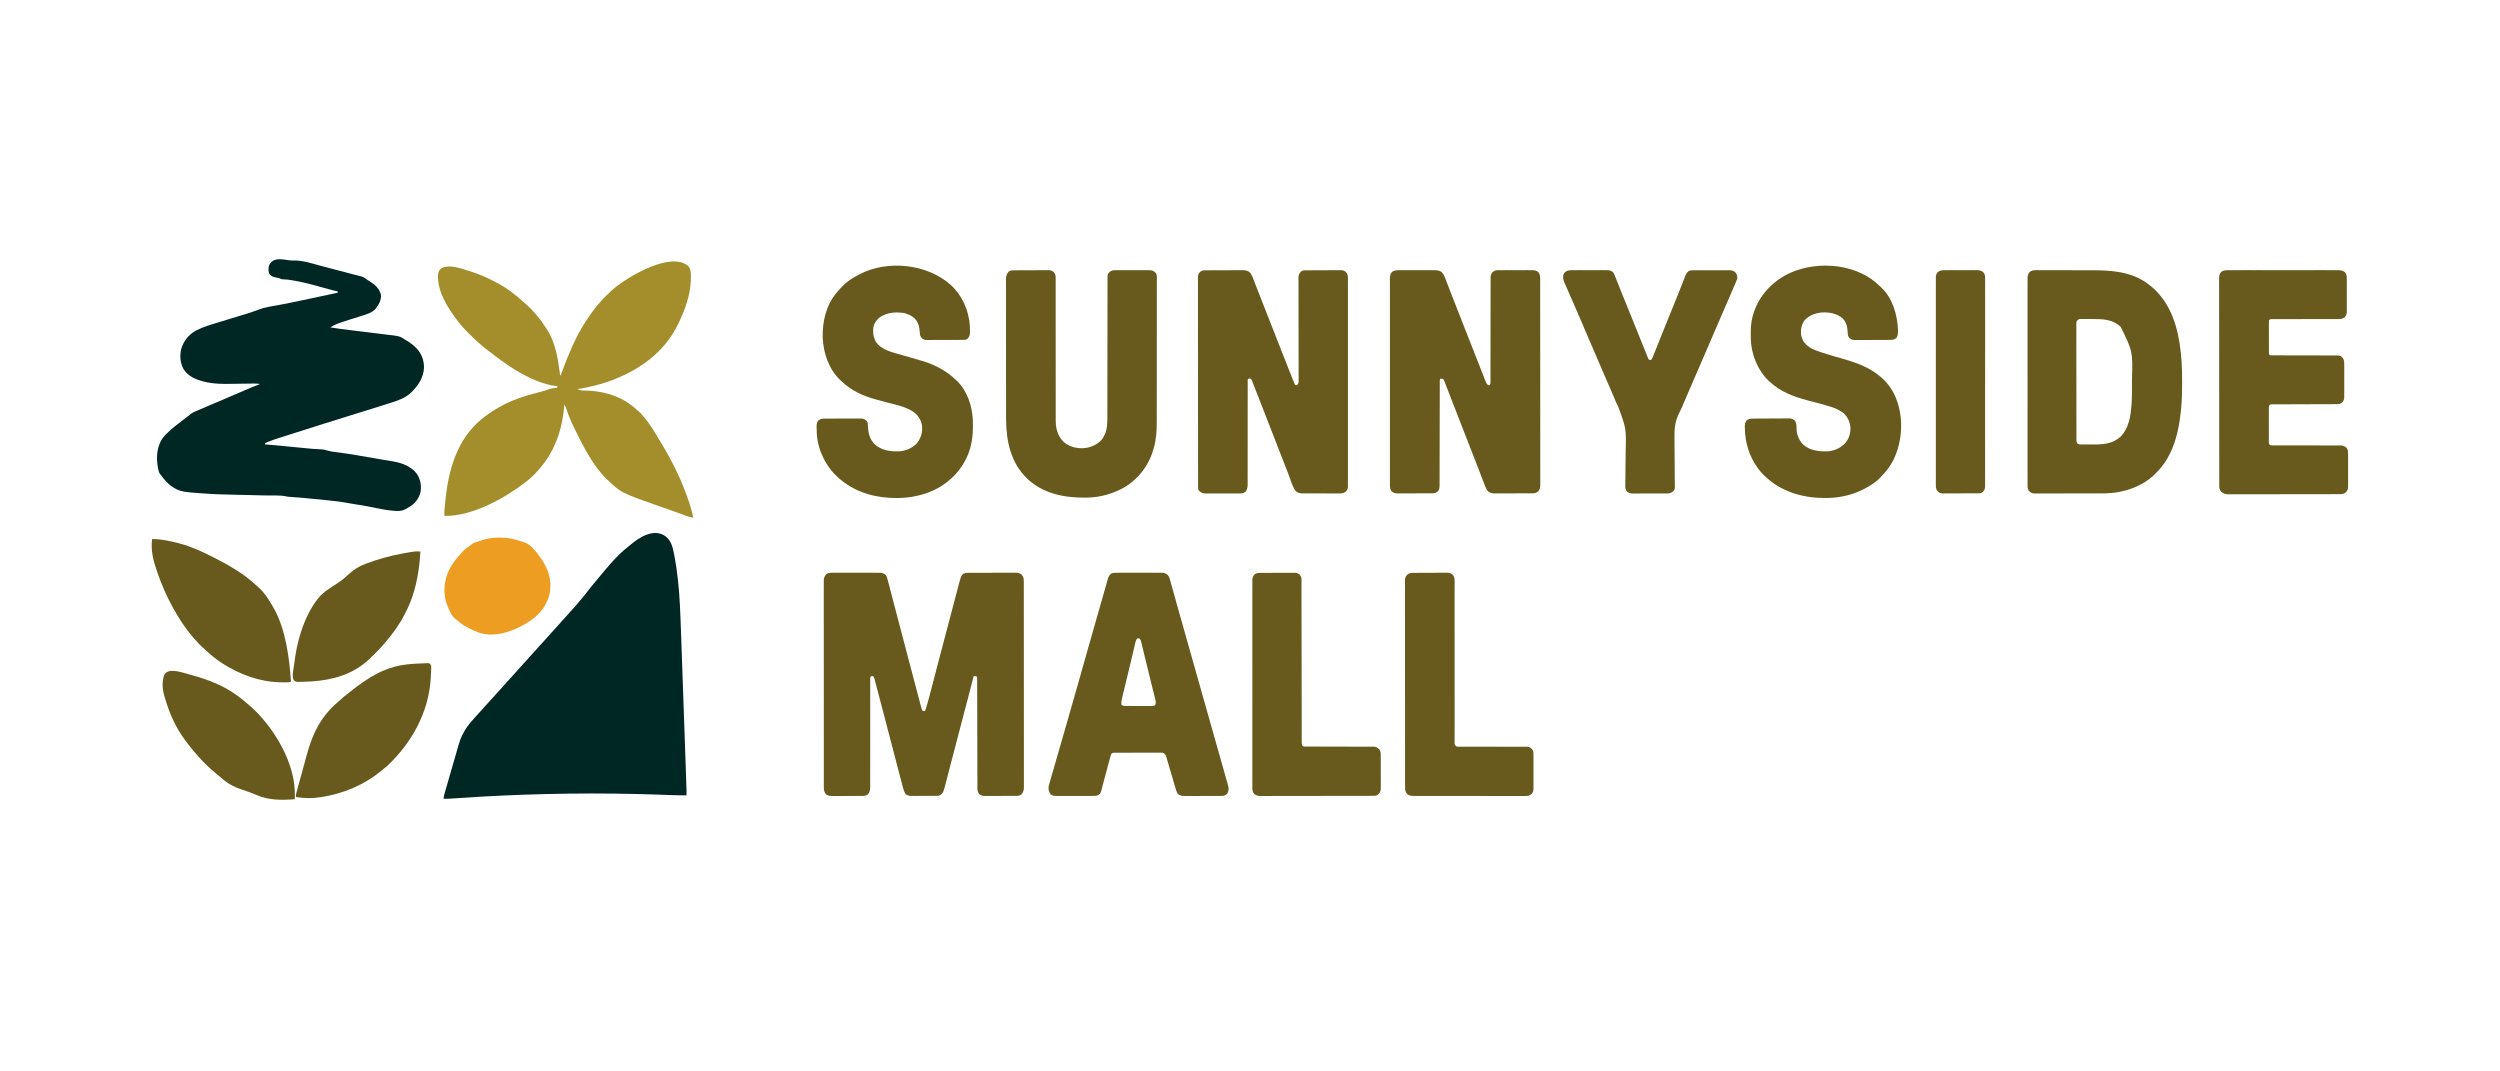 <?xml version="1.0" encoding="UTF-8"?>
<svg version="1.1" xmlns="http://www.w3.org/2000/svg" width="5834" height="2500">
<path d="M0 0 C13.63 10.731 16.873 25.339 20.094 41.648 C20.331 42.848 20.568 44.048 20.812 45.284 C24.25 63.101 26.781 80.991 28.781 99.023 C28.926 100.295 28.926 100.295 29.074 101.593 C33.573 141.588 34.816 181.916 36.226 222.109 C36.481 229.374 36.744 236.639 37.007 243.904 C37.629 261.095 38.236 278.287 38.841 295.479 C39.12 303.388 39.4 311.298 39.68 319.208 C41.081 358.795 42.459 398.383 43.826 437.971 C44.276 451.013 44.729 464.054 45.182 477.096 C45.659 490.785 46.134 504.475 46.607 518.165 C46.868 525.736 47.131 533.308 47.395 540.879 C47.616 547.222 47.835 553.566 48.053 559.91 C48.163 563.125 48.275 566.34 48.387 569.554 C49.252 594.245 49.252 594.245 49.094 604.648 C34.936 604.783 20.832 604.424 6.686 603.851 C0.692 603.609 -5.302 603.383 -11.297 603.156 C-13.076 603.089 -13.076 603.089 -14.892 603.02 C-29.992 602.45 -45.093 602.028 -60.2 601.707 C-63.076 601.645 -65.951 601.578 -68.827 601.512 C-138.483 599.921 -208.253 599.929 -277.906 601.648 C-279.133 601.678 -280.359 601.707 -281.623 601.737 C-347.985 603.32 -414.308 606.348 -480.532 610.908 C-482.885 611.07 -485.238 611.231 -487.591 611.392 C-490.433 611.586 -493.274 611.785 -496.116 611.988 C-503.394 612.49 -510.61 612.778 -517.906 612.648 C-517.205 605.608 -515.12 598.988 -513.145 592.215 C-512.758 590.876 -512.371 589.537 -511.985 588.197 C-510.95 584.61 -509.909 581.025 -508.866 577.439 C-507.781 573.706 -506.701 569.972 -505.62 566.237 C-504.092 560.961 -502.562 555.686 -501.03 550.412 C-498.933 543.194 -496.846 535.975 -494.771 528.751 C-493.542 524.471 -492.307 520.193 -491.071 515.915 C-490.515 513.988 -489.961 512.061 -489.409 510.132 C-478.44 471.829 -478.44 471.829 -470.531 457.523 C-470.067 456.663 -469.603 455.804 -469.125 454.917 C-465.046 447.547 -460.393 441.035 -454.906 434.648 C-454.414 434.064 -453.922 433.48 -453.415 432.878 C-446.438 424.602 -439.162 416.623 -431.766 408.723 C-429.008 405.772 -426.342 402.752 -423.703 399.695 C-420.887 396.487 -417.987 393.356 -415.098 390.215 C-410.664 385.392 -406.28 380.526 -401.906 375.648 C-397.061 370.246 -392.194 364.865 -387.281 359.523 C-384.284 356.265 -381.307 352.993 -378.406 349.648 C-375.043 345.77 -371.573 341.993 -368.098 338.215 C-363.664 333.393 -359.281 328.525 -354.906 323.648 C-353.407 321.982 -351.907 320.315 -350.406 318.648 C-349.293 317.411 -349.293 317.411 -348.156 316.148 C-341.406 308.648 -341.406 308.648 -339.148 306.141 C-337.673 304.501 -336.199 302.86 -334.727 301.219 C-330.605 296.628 -326.458 292.064 -322.281 287.523 C-318.724 283.655 -315.223 279.745 -311.781 275.773 C-308.887 272.493 -305.914 269.286 -302.951 266.068 C-300.419 263.314 -297.916 260.541 -295.469 257.711 C-291.845 253.528 -288.074 249.486 -284.311 245.428 C-281.06 241.916 -277.876 238.358 -274.746 234.738 C-272.34 232.005 -269.873 229.327 -267.406 226.648 C-264.367 223.348 -261.345 220.039 -258.406 216.648 C-254.999 212.718 -251.476 208.896 -247.953 205.07 C-245.401 202.293 -242.876 199.499 -240.406 196.648 C-236.999 192.718 -233.476 188.896 -229.953 185.07 C-226.837 181.68 -223.786 178.243 -220.773 174.762 C-218.867 172.604 -216.918 170.49 -214.961 168.379 C-210.181 163.22 -205.614 157.955 -201.203 152.473 C-199.181 149.986 -197.114 147.545 -195.023 145.115 C-189.689 138.906 -184.689 132.492 -179.754 125.962 C-175.478 120.33 -170.993 114.921 -166.387 109.559 C-164.172 106.96 -162.025 104.326 -159.906 101.648 C-155.512 96.111 -150.943 90.728 -146.355 85.352 C-144.929 83.675 -143.512 81.991 -142.098 80.305 C-125.87 61.046 -108.331 40.995 -88.375 25.566 C-86.624 24.206 -84.919 22.785 -83.25 21.324 C-62.001 2.731 -27.032 -19.512 0 0 Z " fill="#002724" transform="translate(1552.906,1251.352)"/>
<path d="M0 0 C5.723 0.89 11.192 1.679 17 1.438 C38.196 0.948 59.881 8.388 80.193 13.807 C84.211 14.876 88.231 15.933 92.252 16.99 C97.906 18.478 103.559 19.97 109.211 21.466 C121.649 24.76 134.1 28.004 146.555 31.234 C149.675 32.043 152.793 32.854 155.912 33.666 C157.786 34.153 159.661 34.641 161.535 35.129 C162.766 35.449 162.766 35.449 164.022 35.777 C164.789 35.976 165.557 36.176 166.348 36.381 C167.436 36.665 167.436 36.665 168.545 36.955 C169.999 37.325 171.456 37.681 172.917 38.023 C177.762 39.166 180.982 40.721 185 43.688 C186.125 44.505 187.251 45.32 188.379 46.133 C188.933 46.535 189.488 46.938 190.059 47.353 C192.449 49.037 194.941 50.543 197.438 52.062 C208.603 59.149 217.436 68.306 220.688 81.5 C222.074 93.586 215.165 104.916 208 114.188 C199.453 123.45 188.082 126.733 176.43 130.341 C169.2 132.58 161.985 134.867 154.769 137.147 C152.138 137.976 149.506 138.798 146.873 139.618 C138.285 142.305 129.756 145.111 121.301 148.191 C120.525 148.471 119.749 148.751 118.95 149.04 C113.085 151.213 107.866 153.981 102.688 157.5 C117.382 160.006 132.145 161.852 146.94 163.641 C152.236 164.281 157.531 164.932 162.826 165.59 C163.603 165.686 164.38 165.782 165.181 165.882 C168.372 166.278 171.564 166.675 174.756 167.071 C183.738 168.187 192.722 169.293 201.71 170.371 C208.906 171.234 216.099 172.118 223.29 173.027 C227.075 173.504 230.86 173.971 234.649 174.412 C264.433 177.892 264.433 177.892 277.688 186.5 C278.978 187.28 280.271 188.055 281.566 188.826 C288.989 193.252 295.559 198.393 301.688 204.5 C302.384 205.173 303.08 205.846 303.797 206.539 C315.763 218.923 321.248 234.623 321.105 251.649 C320.323 274.97 306.569 294.818 290.141 310.453 C277.119 322.292 260.687 328.115 244.16 333.301 C242.784 333.738 241.408 334.176 240.032 334.615 C236.367 335.781 232.699 336.938 229.03 338.094 C225.951 339.064 222.873 340.041 219.795 341.017 C193.505 349.352 167.164 357.516 140.802 365.62 C105.699 376.412 70.695 387.505 35.718 398.697 C26.762 401.563 17.803 404.418 8.838 407.255 C3.998 408.787 -0.841 410.325 -5.68 411.864 C-7.895 412.567 -10.11 413.267 -12.326 413.965 C-22.39 417.134 -32.403 420.361 -42.203 424.285 C-42.917 424.565 -43.63 424.845 -44.365 425.133 C-46.522 425.996 -46.522 425.996 -49.312 427.5 C-49.642 428.49 -49.972 429.48 -50.312 430.5 C-49.204 430.569 -49.204 430.569 -48.073 430.64 C-37.421 431.349 -26.807 432.382 -16.183 433.427 C-12.825 433.757 -9.466 434.085 -6.107 434.411 C3.434 435.339 12.974 436.27 22.514 437.207 C28.378 437.783 34.243 438.354 40.108 438.922 C42.319 439.137 44.53 439.354 46.74 439.573 C58.219 440.708 69.659 441.758 81.194 442.093 C87.169 442.31 92.368 443.637 98.063 445.474 C104.81 447.384 111.776 448.048 118.718 448.937 C148.658 452.806 178.358 458.156 208.09 463.345 C209.492 463.59 209.492 463.59 210.923 463.839 C215.35 464.612 219.776 465.386 224.202 466.165 C232.094 467.551 239.983 468.892 247.915 470.035 C269.294 473.621 291.075 481.523 304.5 499.25 C312.774 511.769 315.358 525.936 313.227 540.691 C309.959 555.434 301.486 567.098 288.875 575.25 C286.497 576.738 284.132 578.134 281.688 579.5 C280.854 580.001 280.021 580.503 279.162 581.019 C271.182 585.49 265.015 586.31 255.973 585.742 C254.679 585.679 253.385 585.616 252.052 585.55 C237.552 584.724 223.386 581.945 209.184 579.043 C203.693 577.927 198.194 576.856 192.696 575.778 C191.357 575.515 190.018 575.251 188.679 574.986 C179.953 573.259 171.246 571.758 162.427 570.605 C156.655 569.834 150.962 568.813 145.247 567.695 C129.532 564.624 113.78 562.742 97.864 561.15 C94.985 560.861 92.107 560.563 89.229 560.265 C71.683 558.453 54.128 556.729 36.562 555.125 C35.693 555.046 34.823 554.966 33.928 554.884 C24.262 554.009 14.606 553.268 4.915 552.759 C1.688 552.5 1.688 552.5 -0.137 552.016 C-14.174 548.686 -30.347 550.107 -44.664 549.781 C-47.331 549.718 -49.998 549.655 -52.664 549.591 C-58.955 549.441 -65.245 549.294 -71.535 549.148 C-82.724 548.889 -93.914 548.626 -105.103 548.361 C-109.621 548.253 -114.14 548.149 -118.658 548.045 C-164.983 546.966 -164.983 546.966 -183.945 545.633 C-185.714 545.512 -185.714 545.512 -187.518 545.39 C-189.949 545.222 -192.379 545.053 -194.81 544.88 C-198.471 544.623 -202.134 544.379 -205.797 544.137 C-216.266 543.42 -226.692 542.638 -237.066 541.027 C-237.8 540.914 -238.534 540.801 -239.29 540.684 C-263.149 536.65 -279.628 520.337 -293.312 501.5 C-294.023 500.572 -294.733 499.644 -295.465 498.688 C-297.833 494.603 -298.717 490.801 -299.562 486.188 C-299.813 484.827 -299.813 484.827 -300.068 483.438 C-303.894 460.413 -302.453 436.402 -289.312 416.5 C-286.005 412.147 -282.21 408.321 -278.312 404.5 C-277.695 403.848 -277.078 403.195 -276.441 402.523 C-271.505 397.339 -265.907 392.948 -260.312 388.5 C-259.295 387.689 -258.278 386.878 -257.23 386.043 C-249.076 379.577 -240.799 373.273 -232.508 366.982 C-231.648 366.329 -230.788 365.677 -229.902 365.004 C-229.09 364.389 -228.278 363.773 -227.441 363.139 C-225.804 361.879 -224.204 360.57 -222.621 359.242 C-219.745 357.072 -216.696 355.557 -213.438 354.062 C-212.333 353.55 -212.333 353.55 -211.205 353.027 C-203.023 349.287 -194.71 345.855 -186.404 342.4 C-173.031 336.832 -159.718 331.129 -146.407 325.417 C-144.562 324.625 -142.718 323.834 -140.873 323.042 C-129.944 318.356 -119.017 313.666 -108.096 308.963 C-92.578 302.279 -77.062 295.624 -61.312 289.5 C-67.232 288.625 -72.882 288.41 -78.857 288.545 C-80.769 288.578 -82.68 288.611 -84.592 288.643 C-85.598 288.662 -86.604 288.681 -87.641 288.7 C-93.082 288.793 -98.523 288.844 -103.965 288.9 C-110.838 288.972 -117.71 289.054 -124.583 289.199 C-147.783 289.674 -170.123 289.746 -192.719 283.902 C-193.527 283.694 -194.335 283.486 -195.168 283.271 C-213.176 278.491 -229.261 271.214 -239.848 255.098 C-248.032 240.584 -249.174 223.488 -245.312 207.5 C-239.587 188.826 -227.833 173.97 -210.638 164.716 C-194.437 156.207 -176.55 151.243 -159.125 145.938 C-156.574 145.153 -154.023 144.368 -151.473 143.582 C-139.151 139.789 -126.814 136.043 -114.473 132.312 C-110.211 131.022 -105.949 129.73 -101.688 128.438 C-100.665 128.128 -99.642 127.819 -98.588 127.5 C-87.407 124.11 -76.373 120.603 -65.5 116.312 C-57.554 113.19 -49.891 110.984 -41.474 109.559 C-9.191 104.025 22.818 97.356 54.837 90.474 C61.011 89.148 67.186 87.83 73.361 86.51 C82.36 84.585 91.358 82.659 100.355 80.727 C101.273 80.53 102.19 80.334 103.136 80.131 C108.659 78.944 114.175 77.731 119.688 76.5 C119.688 75.51 119.688 74.52 119.688 73.5 C118.208 73.168 118.208 73.168 116.698 72.829 C105.927 70.375 95.309 67.498 84.687 64.469 C61.13 57.772 37.656 51.391 13.438 47.562 C12.758 47.454 12.079 47.346 11.379 47.234 C2.464 45.834 2.464 45.834 -6.535 45.453 C-10.173 45.498 -11.974 44.954 -15.164 43.352 C-18.164 42.162 -21.208 41.667 -24.375 41.062 C-30.867 39.739 -34.638 38.451 -39.125 33.5 C-42.459 27.885 -42.006 20.492 -40.922 14.25 C-39.148 8.427 -35.365 4.742 -30.312 1.5 C-20.48 -3.023 -10.363 -1.71 0 0 Z " fill="#002724" transform="translate(668.312,606.5)"/>
<path d="M0 0 C1.21 -0.005 2.421 -0.011 3.668 -0.016 C6.976 -0.027 10.283 -0.024 13.591 -0.015 C17.06 -0.007 20.528 -0.014 23.997 -0.019 C29.821 -0.024 35.644 -0.017 41.468 -0.003 C48.193 0.013 54.917 0.008 61.642 -0.008 C67.424 -0.022 73.207 -0.024 78.99 -0.016 C82.44 -0.011 85.889 -0.011 89.339 -0.021 C93.186 -0.031 97.032 -0.017 100.879 0 C102.017 -0.006 103.155 -0.012 104.327 -0.018 C111.183 0.037 115.957 0.566 121.133 5.464 C123.632 9.509 124.67 13.59 125.838 18.173 C126.238 19.68 126.238 19.68 126.646 21.218 C127.548 24.626 128.431 28.038 129.314 31.451 C129.967 33.933 130.621 36.415 131.276 38.897 C132.918 45.129 134.546 51.364 136.17 57.601 C138.212 65.439 140.267 73.274 142.323 81.108 C145.282 92.386 148.238 103.664 151.187 114.944 C161.297 153.61 171.481 192.257 181.695 230.896 C183.468 237.603 185.239 244.31 187.008 251.018 C189.238 259.469 191.471 267.92 193.709 276.369 C194.87 280.757 196.031 285.145 197.188 289.534 C198.255 293.582 199.326 297.63 200.401 301.676 C200.792 303.151 201.181 304.627 201.569 306.104 C202.097 308.112 202.631 310.119 203.166 312.126 C203.61 313.806 203.61 313.806 204.063 315.52 C204.821 318.001 205.689 320.126 206.939 322.388 C208.919 322.388 210.899 322.388 212.939 322.388 C216.901 310.198 220.27 297.898 223.49 285.494 C224.022 283.458 224.554 281.422 225.086 279.387 C226.22 275.048 227.352 270.71 228.482 266.37 C230.281 259.461 232.086 252.553 233.892 245.645 C234.349 243.897 234.349 243.897 234.815 242.114 C235.434 239.747 236.052 237.381 236.671 235.014 C237.607 231.433 238.543 227.852 239.478 224.271 C245.327 201.884 251.22 179.509 257.127 157.138 C257.613 155.297 258.099 153.456 258.585 151.614 C259.071 149.774 259.557 147.934 260.043 146.094 C260.774 143.326 261.505 140.558 262.235 137.791 C262.722 135.947 263.209 134.104 263.696 132.261 C267.401 118.228 271.096 104.193 274.786 90.157 C276.448 83.835 278.112 77.513 279.775 71.191 C281.36 65.17 282.942 59.148 284.522 53.126 C285.498 49.41 286.476 45.695 287.454 41.98 C287.905 40.269 288.354 38.558 288.802 36.847 C296.556 7.246 296.556 7.246 301.939 2.388 C305.486 0.67 308.323 0.135 312.246 0.121 C313.296 0.112 314.346 0.104 315.428 0.095 C316.569 0.096 317.71 0.097 318.886 0.098 C320.702 0.088 320.702 0.088 322.554 0.077 C325.866 0.062 329.178 0.055 332.49 0.054 C334.561 0.052 336.632 0.048 338.703 0.043 C345.933 0.024 353.163 0.016 360.393 0.018 C367.125 0.019 373.856 -0.002 380.588 -0.034 C386.375 -0.06 392.162 -0.071 397.949 -0.07 C401.402 -0.069 404.855 -0.075 408.308 -0.096 C412.16 -0.119 416.011 -0.11 419.863 -0.098 C421.572 -0.115 421.572 -0.115 423.316 -0.132 C429.514 -0.082 433.241 0.209 437.939 4.388 C443.043 9.906 443.087 14.286 443.071 21.576 C443.073 22.412 443.075 23.249 443.077 24.111 C443.083 26.933 443.081 29.754 443.08 32.576 C443.082 34.612 443.085 36.648 443.089 38.685 C443.097 44.294 443.099 49.904 443.099 55.514 C443.101 61.559 443.109 67.603 443.116 73.647 C443.13 87.56 443.136 101.473 443.14 115.385 C443.143 122.259 443.146 129.133 443.15 136.006 C443.163 159.532 443.174 183.057 443.177 206.583 C443.177 208.06 443.177 209.537 443.178 211.013 C443.178 212.494 443.178 213.974 443.178 215.455 C443.179 218.425 443.179 221.395 443.18 224.365 C443.18 225.47 443.18 225.47 443.18 226.597 C443.184 250.481 443.2 274.365 443.223 298.249 C443.247 323.496 443.261 348.743 443.262 373.99 C443.263 376.761 443.263 379.531 443.263 382.302 C443.263 382.984 443.263 383.666 443.263 384.369 C443.264 395.355 443.275 406.34 443.29 417.325 C443.304 428.363 443.307 439.401 443.299 450.44 C443.296 456.421 443.297 462.403 443.311 468.384 C443.323 473.857 443.322 479.33 443.31 484.804 C443.308 486.786 443.311 488.769 443.32 490.751 C443.331 493.442 443.323 496.132 443.311 498.823 C443.323 499.983 443.323 499.983 443.334 501.166 C443.272 507.649 441.788 512.262 437.439 517.263 C433.186 520.878 429.132 520.547 423.815 520.565 C422.573 520.575 422.573 520.575 421.306 520.585 C418.564 520.605 415.822 520.616 413.08 520.626 C412.143 520.631 411.205 520.635 410.24 520.639 C405.278 520.66 400.316 520.674 395.354 520.683 C390.235 520.694 385.117 520.729 379.998 520.769 C376.057 520.795 372.116 520.803 368.174 520.807 C366.288 520.811 364.401 520.823 362.515 520.842 C359.87 520.866 357.226 520.865 354.581 520.858 C353.807 520.871 353.032 520.884 352.235 520.897 C346.712 520.844 343.496 519.538 338.939 516.388 C335.687 512.052 334.817 508.113 334.806 502.779 C334.8 501.389 334.8 501.389 334.794 499.971 C334.794 498.957 334.794 497.943 334.795 496.898 C334.791 495.818 334.788 494.738 334.784 493.625 C334.773 489.994 334.77 486.363 334.766 482.731 C334.76 480.133 334.753 477.535 334.746 474.937 C334.731 469.336 334.719 463.735 334.71 458.135 C334.696 450.035 334.675 441.935 334.651 433.835 C334.613 420.691 334.578 407.547 334.547 394.403 C334.545 393.617 334.543 392.83 334.541 392.019 C334.514 380.846 334.49 369.672 334.467 358.498 C334.466 357.711 334.464 356.924 334.463 356.112 C334.46 354.933 334.46 354.933 334.458 353.729 C334.431 340.632 334.397 327.535 334.356 314.438 C334.331 306.355 334.313 298.272 334.303 290.189 C334.295 284.003 334.276 277.817 334.254 271.631 C334.246 269.087 334.242 266.544 334.242 264 C334.241 260.541 334.228 257.083 334.211 253.624 C334.214 252.606 334.216 251.587 334.219 250.537 C334.212 249.616 334.205 248.695 334.198 247.746 C334.197 246.947 334.195 246.148 334.193 245.325 C334.108 243.151 334.108 243.151 331.939 241.388 C328.856 241.221 328.856 241.221 325.939 241.388 C325.708 242.324 325.476 243.26 325.237 244.225 C322.579 254.924 319.823 265.596 317.037 276.263 C316.562 278.083 316.088 279.902 315.613 281.722 C314.342 286.597 313.069 291.471 311.797 296.345 C310.995 299.415 310.194 302.484 309.393 305.554 C301.165 337.078 292.923 368.599 284.633 400.107 C283.996 402.531 283.358 404.955 282.72 407.379 C282.297 408.988 281.874 410.597 281.451 412.206 C278.53 423.307 275.628 434.413 272.738 445.523 C271.122 451.735 269.5 457.947 267.877 464.158 C266.564 469.188 265.256 474.219 263.954 479.252 C263.152 482.344 262.344 485.435 261.534 488.525 C261.162 489.948 260.793 491.371 260.427 492.796 C254.964 514.039 254.964 514.039 246.939 519.388 C243.443 520.599 240.031 520.528 236.354 520.549 C235.702 520.554 235.049 520.559 234.377 520.564 C232.224 520.579 230.072 520.586 227.92 520.591 C226.418 520.597 224.916 520.603 223.414 520.609 C220.266 520.619 217.118 520.625 213.969 520.628 C209.948 520.634 205.927 520.658 201.905 520.686 C198.802 520.705 195.699 520.71 192.596 520.712 C191.114 520.715 189.632 520.723 188.151 520.736 C186.071 520.753 183.992 520.751 181.913 520.745 C180.732 520.748 179.552 520.752 178.336 520.756 C174.209 520.309 171.618 519.311 167.939 517.388 C164.507 512.613 162.893 507.713 161.377 502.08 C161.132 501.197 160.887 500.314 160.635 499.405 C156.157 483.093 151.969 466.699 147.719 450.326 C146.394 445.225 145.066 440.125 143.738 435.025 C143.194 432.937 142.65 430.848 142.107 428.76 C141.7 427.2 141.7 427.2 141.286 425.609 C140.46 422.436 139.634 419.263 138.809 416.09 C130.546 384.339 122.235 352.601 113.903 320.868 C112.803 316.679 111.704 312.49 110.605 308.301 C108.238 299.274 105.868 290.249 103.49 281.225 C102.499 277.463 101.509 273.701 100.522 269.937 C99.453 265.857 98.376 261.779 97.299 257.701 C96.985 256.501 96.672 255.301 96.349 254.065 C96.059 252.972 95.769 251.878 95.47 250.751 C95.221 249.806 94.972 248.86 94.715 247.885 C93.991 245.555 93.102 243.529 91.939 241.388 C89.523 241.221 89.523 241.221 86.939 241.388 C84.768 243.152 84.768 243.152 84.69 245.333 C84.691 246.136 84.691 246.939 84.692 247.766 C84.685 249.155 84.685 249.155 84.678 250.571 C84.686 252.107 84.686 252.107 84.695 253.673 C84.691 255.297 84.691 255.297 84.688 256.953 C84.682 260.604 84.691 264.255 84.7 267.906 C84.699 270.514 84.697 273.122 84.694 275.73 C84.689 281.359 84.69 286.988 84.696 292.617 C84.704 301.517 84.693 310.416 84.678 319.315 C84.674 322.359 84.669 325.403 84.665 328.447 C84.663 329.588 84.663 329.588 84.662 330.752 C84.649 339.417 84.642 348.082 84.636 356.747 C84.635 357.539 84.635 358.332 84.634 359.148 C84.626 371.978 84.629 384.809 84.635 397.639 C84.641 410.811 84.627 423.983 84.598 437.154 C84.58 445.278 84.578 453.403 84.597 461.527 C84.61 467.757 84.597 473.987 84.575 480.217 C84.57 482.771 84.573 485.325 84.586 487.88 C84.602 491.367 84.587 494.854 84.565 498.341 C84.577 499.352 84.589 500.362 84.602 501.403 C84.517 507.901 83.246 512.407 78.939 517.388 C74.365 520.627 70.013 520.824 64.567 520.792 C63.339 520.803 63.339 520.803 62.086 520.813 C59.392 520.831 56.699 520.827 54.006 520.822 C52.125 520.826 50.245 520.832 48.365 520.838 C44.428 520.847 40.492 520.844 36.555 520.834 C31.52 520.823 26.486 520.843 21.451 520.872 C17.569 520.891 13.687 520.89 9.805 520.885 C7.95 520.884 6.094 520.89 4.238 520.903 C1.639 520.918 -0.959 520.907 -3.558 520.89 C-4.319 520.9 -5.079 520.909 -5.862 520.919 C-11.145 520.847 -14.943 519.774 -19.061 516.388 C-22.793 511.034 -23.642 507.213 -23.567 500.772 C-23.573 499.925 -23.579 499.079 -23.585 498.207 C-23.601 495.369 -23.588 492.532 -23.575 489.694 C-23.581 487.64 -23.588 485.585 -23.596 483.531 C-23.615 477.884 -23.609 472.237 -23.598 466.591 C-23.591 460.501 -23.607 454.412 -23.62 448.322 C-23.641 437.082 -23.643 425.842 -23.635 414.602 C-23.628 404.218 -23.628 393.833 -23.635 383.449 C-23.636 382.056 -23.637 380.663 -23.637 379.271 C-23.639 377.172 -23.64 375.073 -23.642 372.974 C-23.655 353.461 -23.66 333.948 -23.648 314.434 C-23.648 313.699 -23.647 312.963 -23.647 312.205 C-23.643 306.232 -23.639 300.258 -23.636 294.284 C-23.621 270.981 -23.629 247.679 -23.657 224.376 C-23.689 198.195 -23.704 172.015 -23.694 145.835 C-23.693 143.043 -23.692 140.252 -23.691 137.461 C-23.69 136.774 -23.69 136.087 -23.69 135.379 C-23.686 125.002 -23.696 114.625 -23.711 104.248 C-23.729 92.447 -23.729 80.647 -23.706 68.847 C-23.695 62.825 -23.692 56.803 -23.71 50.781 C-23.727 45.269 -23.721 39.758 -23.696 34.247 C-23.691 32.251 -23.695 30.256 -23.708 28.261 C-23.724 25.55 -23.709 22.841 -23.687 20.13 C-23.699 19.355 -23.711 18.579 -23.723 17.779 C-23.625 11.932 -21.73 7.93 -18.061 3.388 C-12.733 -0.725 -6.441 -0.034 0 0 Z " fill="#685A1D" transform="translate(1946.061,1336.612)"/>
<path d="M0 0 C6.728 6.728 7.247 13.801 7.33 22.879 C7.321 24.517 7.321 24.517 7.312 26.188 C7.304 27.91 7.304 27.91 7.295 29.667 C6.78 66.501 -5.931 102.256 -22 135 C-22.612 136.262 -22.612 136.262 -23.237 137.549 C-56.328 205.14 -117.4 246.796 -187 271 C-210.09 278.844 -232.992 284.006 -257 288 C-252.609 292.391 -236.316 291.266 -230.335 291.65 C-188.206 294.391 -150.52 306.942 -119.219 335.992 C-117.667 337.397 -116.061 338.742 -114.418 340.039 C-110.8 342.974 -107.998 346.45 -105 350 C-104.281 350.82 -103.561 351.64 -102.82 352.484 C-88.654 368.927 -77.57 387.367 -66.709 406.072 C-64.971 409.05 -63.196 412.004 -61.399 414.947 C-34.482 459.058 -11.931 505.843 4.062 555 C4.287 555.685 4.511 556.369 4.742 557.075 C8.058 567.266 10.676 577.54 13 588 C7.753 587.42 3.088 586.157 -1.867 584.324 C-2.634 584.047 -3.401 583.77 -4.191 583.485 C-5.868 582.878 -7.544 582.269 -9.219 581.657 C-13.883 579.954 -18.555 578.273 -23.227 576.59 C-24.234 576.226 -25.241 575.863 -26.279 575.488 C-38.002 571.264 -49.767 567.16 -61.53 563.051 C-155.884 530.064 -155.884 530.064 -188 499 C-188.495 498.531 -188.989 498.063 -189.499 497.58 C-197.513 489.977 -204.4 481.846 -211 473 C-211.506 472.333 -212.013 471.665 -212.535 470.978 C-221.697 458.879 -229.566 446.221 -237 433 C-237.526 432.069 -238.052 431.138 -238.594 430.178 C-246.874 415.423 -254.412 400.305 -261.875 385.125 C-262.319 384.226 -262.764 383.327 -263.222 382.401 C-270.847 366.949 -278.045 351.237 -283.016 334.703 C-284.372 330.978 -286.174 327.514 -288 324 C-288.065 324.783 -288.129 325.566 -288.196 326.373 C-292.169 373.102 -304.436 417.376 -332 456 C-332.728 457.024 -333.457 458.047 -334.207 459.102 C-346.461 475.837 -360.499 491.37 -377 504 C-377.538 504.414 -378.076 504.829 -378.63 505.255 C-428.873 543.743 -503.152 584.92 -568 584 C-568.347 573.87 -567.312 563.878 -566.312 553.812 C-566.224 552.912 -566.135 552.012 -566.044 551.084 C-558.848 478.717 -539.973 407.318 -482.062 358.75 C-470.307 349.336 -458.037 340.549 -445 333 C-444.059 332.443 -444.059 332.443 -443.1 331.874 C-413.857 314.597 -381.759 303.904 -348.936 295.792 C-340.219 293.63 -331.684 291.15 -323.21 288.169 C-317.159 286.11 -311.376 285.343 -305 285 C-304.67 283.68 -304.34 282.36 -304 281 C-304.668 280.958 -305.336 280.915 -306.024 280.871 C-312.862 280.355 -319.257 279.209 -325.875 277.438 C-326.865 277.174 -327.856 276.911 -328.876 276.64 C-379.996 262.599 -424.699 230.081 -466 198 C-467.357 196.955 -468.713 195.911 -470.07 194.867 C-476.089 190.214 -481.931 185.431 -487.523 180.266 C-488.87 179.034 -490.224 177.809 -491.613 176.626 C-497.773 171.367 -503.494 165.692 -509.218 159.968 C-510.925 158.262 -512.641 156.565 -514.357 154.867 C-521.023 148.236 -527.217 141.431 -533 134 C-533.623 133.21 -534.246 132.421 -534.888 131.607 C-558.492 101.452 -585.411 60.428 -582.82 20.211 C-581.941 14.27 -579.845 9.705 -575 6 C-555.188 -4.396 -526.951 7.316 -507.375 13.25 C-489.226 18.929 -471.724 26.153 -454.896 35.011 C-452.937 36.033 -450.963 37.02 -448.984 38.004 C-425.389 49.902 -403.797 66.131 -384.32 83.898 C-382.306 85.723 -380.259 87.491 -378.188 89.25 C-369.523 96.805 -361.33 105.147 -354 114 C-353.552 114.529 -353.104 115.057 -352.643 115.602 C-343.936 125.893 -336.181 136.593 -329 148 C-328.615 148.605 -328.229 149.21 -327.833 149.834 C-309.908 178.3 -303.467 212.887 -299.255 245.732 C-299.028 247.501 -299.028 247.501 -298.797 249.305 C-298.666 250.356 -298.536 251.408 -298.401 252.492 C-298.13 254.989 -298.13 254.989 -297 257 C-296.527 255.685 -296.527 255.685 -296.045 254.343 C-287.82 231.536 -278.872 209.144 -269 187 C-268.557 186.005 -268.113 185.011 -267.657 183.986 C-255.579 157.155 -240.453 131.673 -223 108 C-222.357 107.127 -222.357 107.127 -221.701 106.237 C-218.875 102.43 -215.967 98.697 -213 95 C-212.181 93.975 -211.363 92.95 -210.52 91.895 C-203.957 83.885 -196.733 76.523 -189.438 69.188 C-188.955 68.699 -188.472 68.211 -187.975 67.709 C-181.333 61.011 -174.425 54.823 -167 49 C-166.255 48.411 -165.51 47.821 -164.742 47.214 C-133.696 22.96 -39.797 -32.393 0 0 Z " fill="#A48E2B" transform="translate(1605,620)"/>
<path d="M0 0 C0.965 -0.005 1.931 -0.011 2.925 -0.016 C6.095 -0.029 9.264 -0.012 12.433 0.006 C14.647 0.005 16.861 0.004 19.075 0.001 C23.706 -0 28.336 0.012 32.967 0.035 C38.894 0.064 44.82 0.061 50.748 0.048 C55.316 0.041 59.884 0.049 64.452 0.061 C66.638 0.066 68.823 0.066 71.008 0.062 C74.064 0.059 77.12 0.076 80.176 0.098 C81.073 0.093 81.97 0.089 82.895 0.084 C89.083 0.157 93.848 1.01 98.857 4.94 C103.085 9.968 105.348 15.353 107.648 21.467 C108.068 22.547 108.488 23.626 108.92 24.739 C110.301 28.301 111.662 31.87 113.023 35.439 C113.995 37.961 114.972 40.48 115.949 43 C117.722 47.575 119.49 52.151 121.252 56.73 C125.665 68.193 130.162 79.623 134.664 91.051 C136.954 96.866 139.238 102.684 141.523 108.502 C142.44 110.835 143.356 113.168 144.273 115.502 C146.107 120.168 147.94 124.835 149.773 129.502 C150.227 130.657 150.681 131.811 151.148 133.001 C152.065 135.336 152.982 137.671 153.9 140.005 C156.183 145.818 158.467 151.632 160.751 157.445 C165.949 170.674 171.144 183.905 176.335 197.138 C180.021 206.533 183.715 215.925 187.413 225.316 C189.629 230.948 191.837 236.583 194.029 242.225 C195.148 245.101 196.274 247.974 197.403 250.847 C198.118 252.674 198.822 254.505 199.526 256.336 C199.94 257.386 200.354 258.436 200.781 259.517 C201.294 260.837 201.294 260.837 201.817 262.182 C203.204 264.849 204.728 266.57 207.023 268.502 C209.217 268.516 209.217 268.516 211.023 267.502 C212.181 265.185 212.149 263.868 212.151 261.29 C212.154 260.401 212.157 259.513 212.16 258.597 C212.157 257.124 212.157 257.124 212.154 255.621 C212.157 254.582 212.159 253.543 212.161 252.473 C212.167 248.969 212.166 245.465 212.165 241.962 C212.168 239.459 212.172 236.956 212.176 234.453 C212.183 229.052 212.189 223.65 212.192 218.249 C212.197 209.711 212.214 201.174 212.233 192.636 C212.24 189.716 212.246 186.797 212.252 183.877 C212.254 183.147 212.255 182.417 212.257 181.665 C212.275 173.354 212.291 165.044 212.306 156.733 C212.308 155.973 212.309 155.213 212.31 154.43 C212.332 142.119 212.343 129.807 212.351 117.496 C212.359 104.86 212.382 92.224 212.418 79.588 C212.441 71.793 212.45 63.997 212.444 56.201 C212.44 50.226 212.458 44.251 212.483 38.276 C212.49 35.824 212.49 33.373 212.482 30.921 C212.474 27.577 212.489 24.234 212.511 20.891 C212.498 19.431 212.498 19.431 212.485 17.941 C212.554 12.285 213.205 8.967 217.023 4.502 C221.973 0.167 225.947 -0.076 232.222 -0.016 C233.129 -0.023 234.035 -0.03 234.969 -0.037 C237.955 -0.055 240.94 -0.043 243.926 -0.03 C246.008 -0.032 248.09 -0.036 250.172 -0.041 C254.532 -0.047 258.892 -0.038 263.252 -0.02 C268.832 0.003 274.411 -0.01 279.991 -0.034 C284.29 -0.049 288.589 -0.044 292.888 -0.034 C294.944 -0.031 297.001 -0.034 299.058 -0.043 C301.937 -0.054 304.816 -0.038 307.695 -0.016 C308.539 -0.024 309.384 -0.032 310.254 -0.04 C315.971 0.041 319.319 1.209 324.023 4.502 C328.113 9.954 328.17 15.065 328.155 21.689 C328.157 22.526 328.159 23.362 328.161 24.224 C328.167 27.046 328.165 29.868 328.164 32.69 C328.166 34.726 328.169 36.762 328.173 38.798 C328.181 44.408 328.182 50.018 328.183 55.628 C328.185 61.672 328.193 67.716 328.199 73.761 C328.214 87.674 328.219 101.586 328.224 115.499 C328.226 122.372 328.23 129.246 328.234 136.12 C328.247 159.645 328.257 183.171 328.261 206.696 C328.261 208.173 328.261 209.65 328.261 211.127 C328.262 212.607 328.262 214.088 328.262 215.568 C328.263 218.538 328.263 221.508 328.263 224.479 C328.264 225.583 328.264 225.583 328.264 226.71 C328.267 250.594 328.283 274.479 328.307 298.363 C328.331 323.61 328.345 348.857 328.346 374.103 C328.346 376.874 328.347 379.645 328.347 382.415 C328.347 383.098 328.347 383.78 328.347 384.483 C328.348 395.468 328.359 406.453 328.374 417.439 C328.388 428.477 328.391 439.515 328.383 450.553 C328.379 456.535 328.38 462.516 328.394 468.498 C328.407 473.971 328.406 479.444 328.394 484.917 C328.392 486.9 328.395 488.882 328.404 490.865 C328.415 493.555 328.407 496.246 328.395 498.937 C328.407 500.096 328.407 500.096 328.418 501.279 C328.363 506.943 327.338 511.813 323.523 516.244 C319.579 519.223 316.799 520.62 311.882 520.649 C311.04 520.656 310.197 520.663 309.329 520.671 C307.948 520.675 307.948 520.675 306.538 520.679 C305.079 520.689 305.079 520.689 303.591 520.699 C300.366 520.718 297.142 520.73 293.918 520.74 C292.265 520.746 292.265 520.746 290.58 520.752 C284.748 520.773 278.916 520.788 273.084 520.797 C267.067 520.808 261.049 520.842 255.031 520.882 C250.399 520.908 245.768 520.917 241.136 520.92 C238.918 520.925 236.7 520.937 234.482 520.955 C231.373 520.98 228.265 520.979 225.155 520.972 C224.244 520.984 223.333 520.997 222.395 521.01 C216.498 520.963 211.912 519.925 207.023 516.502 C202.409 511.695 200.243 505.689 197.941 499.541 C197.57 498.575 197.199 497.609 196.817 496.614 C195.606 493.455 194.408 490.291 193.211 487.127 C192.363 484.91 191.514 482.694 190.665 480.478 C188.938 475.974 187.215 471.467 185.495 466.96 C182.309 458.62 179.064 450.304 175.81 441.991 C174.503 438.652 173.199 435.312 171.894 431.971 C170.922 429.48 169.948 426.989 168.975 424.498 C165.32 415.143 161.67 405.786 158.019 396.429 C157.017 393.859 156.014 391.29 155.011 388.72 C154.681 387.873 154.35 387.026 154.01 386.153 C152.041 381.108 150.071 376.064 148.1 371.02 C146.47 366.847 144.84 362.674 143.211 358.502 C142.887 357.672 142.562 356.842 142.228 355.986 C136.984 342.555 131.769 329.113 126.562 315.668 C123.417 307.549 120.267 299.432 117.115 291.315 C116.06 288.595 115.005 285.875 113.95 283.155 C112.406 279.174 110.856 275.195 109.302 271.219 C108.747 269.797 108.193 268.374 107.642 266.95 C106.898 265.029 106.147 263.111 105.394 261.193 C104.981 260.133 104.568 259.073 104.142 257.98 C103.15 255.393 103.15 255.393 101.023 253.502 C97.94 253.335 97.94 253.335 95.023 253.502 C93.867 255.814 93.896 257.125 93.893 259.698 C93.887 261.025 93.887 261.025 93.882 262.38 C93.884 263.847 93.884 263.847 93.885 265.345 C93.881 266.897 93.881 266.897 93.877 268.48 C93.868 271.97 93.867 275.46 93.865 278.95 C93.861 281.443 93.856 283.936 93.85 286.429 C93.839 291.809 93.83 297.189 93.824 302.57 C93.814 311.073 93.793 319.577 93.771 328.081 C93.763 330.989 93.756 333.898 93.749 336.806 C93.747 337.533 93.745 338.26 93.743 339.009 C93.722 347.287 93.703 355.565 93.685 363.844 C93.684 364.6 93.682 365.357 93.68 366.137 C93.654 378.4 93.635 390.663 93.619 402.926 C93.601 415.512 93.572 428.098 93.534 440.684 C93.51 448.449 93.496 456.214 93.494 463.979 C93.492 469.931 93.474 475.882 93.451 481.834 C93.443 484.276 93.441 486.718 93.445 489.16 C93.449 492.491 93.434 495.82 93.415 499.151 C93.421 500.12 93.426 501.09 93.432 502.089 C93.38 507.31 92.971 511 90.023 515.502 C84.713 520.293 81.248 520.657 74.278 520.679 C72.919 520.689 72.919 520.689 71.533 520.699 C68.526 520.718 65.519 520.73 62.511 520.74 C61.485 520.744 60.458 520.748 59.401 520.752 C53.966 520.773 48.531 520.788 43.096 520.797 C37.485 520.808 31.874 520.842 26.263 520.882 C21.947 520.908 17.631 520.917 13.315 520.92 C11.247 520.925 9.179 520.937 7.111 520.955 C4.212 520.98 1.314 520.979 -1.585 520.972 C-2.436 520.984 -3.286 520.997 -4.163 521.01 C-9.928 520.96 -13.308 519.964 -17.977 516.502 C-21.891 511.778 -22.551 507.943 -22.48 501.99 C-22.486 501.143 -22.492 500.295 -22.498 499.422 C-22.512 496.576 -22.498 493.73 -22.485 490.883 C-22.489 488.825 -22.496 486.766 -22.504 484.708 C-22.52 479.046 -22.512 473.383 -22.5 467.721 C-22.491 461.617 -22.505 455.512 -22.516 449.408 C-22.532 438.138 -22.531 426.869 -22.52 415.6 C-22.51 405.188 -22.507 394.777 -22.512 384.366 C-22.512 383.676 -22.513 382.985 -22.513 382.274 C-22.514 379.472 -22.516 376.67 -22.517 373.867 C-22.529 347.573 -22.518 321.279 -22.496 294.985 C-22.477 271.622 -22.479 248.259 -22.498 224.896 C-22.52 198.652 -22.528 172.408 -22.516 146.164 C-22.515 143.366 -22.513 140.569 -22.512 137.771 C-22.512 137.082 -22.511 136.393 -22.511 135.684 C-22.507 125.279 -22.512 114.875 -22.522 104.471 C-22.533 92.641 -22.53 80.811 -22.509 68.98 C-22.498 62.942 -22.494 56.904 -22.507 50.866 C-22.519 45.341 -22.513 39.816 -22.492 34.291 C-22.487 32.29 -22.489 30.289 -22.499 28.287 C-22.511 25.571 -22.499 22.856 -22.48 20.139 C-22.49 19.359 -22.499 18.578 -22.509 17.774 C-22.433 12.269 -21.081 9.062 -17.977 4.502 C-12.815 0.058 -6.503 -0.07 0 0 Z " fill="#685A1D" transform="translate(3265.977,630.498)"/>
<path d="M0 0 C0.842 -0.007 1.685 -0.014 2.553 -0.022 C3.934 -0.026 3.934 -0.026 5.344 -0.03 C6.317 -0.036 7.289 -0.043 8.291 -0.05 C11.516 -0.069 14.74 -0.081 17.964 -0.091 C19.617 -0.097 19.617 -0.097 21.302 -0.103 C27.134 -0.124 32.966 -0.139 38.797 -0.148 C44.815 -0.159 50.833 -0.193 56.851 -0.233 C61.483 -0.259 66.114 -0.268 70.746 -0.271 C72.964 -0.276 75.182 -0.288 77.4 -0.306 C80.509 -0.331 83.617 -0.33 86.727 -0.323 C87.638 -0.336 88.549 -0.348 89.487 -0.362 C96.258 -0.307 101.881 1.169 106.777 6.065 C110.661 12.329 113.315 18.804 115.859 25.71 C116.908 28.496 117.966 31.278 119.023 34.061 C119.314 34.831 119.605 35.601 119.905 36.394 C123.784 46.636 127.813 56.82 131.826 67.01 C133.735 71.858 135.641 76.706 137.547 81.555 C138.769 84.662 139.991 87.769 141.213 90.876 C145.643 102.14 150.069 113.407 154.494 124.673 C155.864 128.16 157.234 131.647 158.604 135.134 C162.741 145.663 166.877 156.193 171.009 166.723 C180.863 191.836 190.739 216.94 200.671 242.022 C201.132 243.187 201.593 244.352 202.068 245.552 C203.358 248.811 204.649 252.069 205.941 255.327 C206.325 256.298 206.709 257.269 207.105 258.269 C207.455 259.152 207.806 260.034 208.167 260.944 C208.623 262.096 208.623 262.096 209.089 263.271 C210.183 266.26 210.183 266.26 212.671 268.022 C214.969 268.369 214.969 268.369 216.966 266.787 C219.874 262.731 219.393 258.912 219.331 254.039 C219.333 253 219.336 251.961 219.338 250.89 C219.342 247.397 219.318 243.905 219.294 240.412 C219.291 237.912 219.29 235.412 219.291 232.912 C219.289 227.523 219.276 222.133 219.253 216.744 C219.22 208.943 219.216 201.142 219.221 193.341 C219.228 180.673 219.222 168.005 219.203 155.337 C219.202 154.579 219.201 153.821 219.2 153.039 C219.187 144.583 219.17 136.128 219.148 127.672 C219.146 126.912 219.144 126.152 219.142 125.369 C219.139 124.611 219.137 123.852 219.135 123.07 C219.131 121.539 219.127 120.009 219.123 118.479 C219.121 117.723 219.119 116.966 219.117 116.187 C219.084 103.572 219.078 90.956 219.094 78.341 C219.102 70.561 219.088 62.783 219.044 55.004 C219.012 49.039 219.016 43.076 219.034 37.111 C219.035 34.667 219.024 32.222 219.001 29.778 C218.97 26.439 218.983 23.102 219.006 19.763 C218.987 18.797 218.967 17.831 218.948 16.835 C219.053 10.466 220.664 7.224 225.064 2.622 C229.07 -0.67 233.824 -0.014 238.733 -0.03 C239.641 -0.036 240.548 -0.043 241.483 -0.05 C244.49 -0.069 247.497 -0.081 250.503 -0.091 C251.53 -0.095 252.557 -0.099 253.615 -0.103 C259.049 -0.124 264.483 -0.139 269.917 -0.148 C275.529 -0.159 281.141 -0.193 286.753 -0.233 C291.069 -0.259 295.385 -0.268 299.701 -0.271 C301.77 -0.276 303.839 -0.288 305.908 -0.306 C308.804 -0.331 311.7 -0.33 314.596 -0.323 C315.875 -0.342 315.875 -0.342 317.18 -0.362 C322.543 -0.315 325.681 0.479 329.859 4.147 C333.746 8.905 334.433 12.707 334.362 18.677 C334.368 19.527 334.374 20.376 334.38 21.251 C334.394 24.104 334.38 26.957 334.367 29.81 C334.371 31.874 334.378 33.937 334.386 36 C334.402 41.676 334.394 47.351 334.382 53.027 C334.373 59.146 334.387 65.264 334.398 71.383 C334.414 82.679 334.413 93.974 334.402 105.27 C334.392 115.705 334.389 126.139 334.394 136.574 C334.394 137.266 334.395 137.958 334.395 138.67 C334.396 141.479 334.397 144.288 334.399 147.096 C334.411 173.448 334.4 199.799 334.378 226.151 C334.359 249.567 334.361 272.984 334.38 296.401 C334.402 322.704 334.41 349.007 334.398 375.31 C334.396 378.114 334.395 380.917 334.394 383.721 C334.394 384.411 334.393 385.101 334.393 385.812 C334.388 396.241 334.394 406.67 334.404 417.098 C334.415 428.955 334.412 440.811 334.391 452.668 C334.38 458.72 334.376 464.773 334.389 470.825 C334.401 476.362 334.395 481.898 334.373 487.435 C334.369 489.441 334.371 491.448 334.381 493.455 C334.393 496.176 334.381 498.896 334.362 501.617 C334.371 502.402 334.381 503.186 334.39 503.995 C334.319 509.197 333.166 512.153 329.859 516.147 C324.25 520.35 319.78 520.722 312.904 520.649 C311.929 520.654 310.954 520.66 309.949 520.665 C306.742 520.678 303.535 520.661 300.327 520.643 C298.09 520.643 295.852 520.645 293.614 520.648 C288.931 520.649 284.247 520.637 279.563 520.614 C273.568 520.585 267.573 520.588 261.577 520.601 C256.958 520.608 252.34 520.6 247.721 520.588 C245.51 520.583 243.3 520.583 241.09 520.587 C237.997 520.59 234.906 520.573 231.814 520.551 C230.906 520.556 229.997 520.56 229.061 520.565 C222.344 520.487 217.439 519.476 212.296 514.835 C204.6 504.556 200.889 489.657 196.317 477.784 C194.216 472.33 192.107 466.879 189.999 461.428 C189.569 460.314 189.138 459.2 188.695 458.052 C184.448 447.071 180.157 436.108 175.859 425.147 C169.658 409.327 163.494 393.493 157.359 377.647 C150.424 359.74 143.452 341.847 136.446 323.968 C135.711 322.093 134.976 320.218 134.242 318.342 C133.881 317.421 133.52 316.5 133.148 315.551 C130.541 308.896 127.944 302.237 125.351 295.577 C124.986 294.64 124.621 293.703 124.245 292.737 C121.375 285.369 121.375 285.369 120.043 281.939 C118.525 278.033 117.002 274.129 115.462 270.232 C114.435 267.635 113.447 265.034 112.478 262.414 C112.064 261.328 111.649 260.242 111.222 259.124 C110.71 257.737 110.71 257.737 110.188 256.321 C108.978 253.956 108.978 253.956 106.399 252.711 C105.56 252.525 104.722 252.339 103.859 252.147 C100.713 253.734 100.713 253.734 100.484 256.015 C100.485 256.782 100.485 257.548 100.485 258.338 C100.475 259.663 100.475 259.663 100.464 261.016 C100.472 261.993 100.479 262.97 100.487 263.977 C100.481 265.527 100.481 265.527 100.475 267.108 C100.466 270.593 100.478 274.078 100.49 277.564 C100.487 280.053 100.484 282.543 100.478 285.033 C100.47 290.407 100.471 295.78 100.479 301.154 C100.49 308.932 100.481 316.71 100.466 324.488 C100.442 337.119 100.429 349.749 100.425 362.379 C100.425 363.135 100.424 363.892 100.424 364.671 C100.422 373.104 100.421 381.537 100.422 389.97 C100.422 393.024 100.423 396.079 100.423 399.133 C100.423 399.887 100.423 400.64 100.423 401.417 C100.424 413.992 100.409 426.567 100.382 439.141 C100.366 446.897 100.364 454.653 100.379 462.409 C100.39 468.357 100.38 474.305 100.363 480.253 C100.359 482.691 100.362 485.129 100.373 487.567 C100.386 490.897 100.375 494.226 100.358 497.556 C100.367 498.519 100.377 499.483 100.387 500.476 C100.323 506.505 99.325 511.128 95.859 516.147 C91.032 520.611 86.798 520.724 80.552 520.665 C79.175 520.675 79.175 520.675 77.771 520.686 C74.748 520.704 71.726 520.692 68.702 520.678 C66.595 520.681 64.489 520.685 62.382 520.69 C57.97 520.696 53.559 520.687 49.147 520.669 C43.498 520.646 37.849 520.659 32.2 520.683 C27.851 520.697 23.501 520.693 19.152 520.682 C17.069 520.68 14.986 520.683 12.903 520.692 C9.99 520.703 7.078 520.687 4.165 520.665 C3.308 520.673 2.451 520.681 1.567 520.689 C-4.746 520.6 -8.138 518.736 -12.954 514.585 C-15.944 510.964 -15.284 506.409 -15.276 501.986 C-15.278 501.14 -15.28 500.294 -15.283 499.423 C-15.289 496.564 -15.289 493.704 -15.288 490.845 C-15.292 488.784 -15.295 486.723 -15.3 484.663 C-15.31 478.98 -15.313 473.298 -15.316 467.615 C-15.32 461.495 -15.329 455.374 -15.338 449.253 C-15.357 435.162 -15.367 421.071 -15.376 406.98 C-15.38 400.019 -15.385 393.058 -15.39 386.098 C-15.408 362.277 -15.423 338.456 -15.431 314.636 C-15.431 313.14 -15.432 311.645 -15.432 310.149 C-15.432 309.407 -15.433 308.666 -15.433 307.901 C-15.434 304.143 -15.435 300.385 -15.436 296.627 C-15.437 295.882 -15.437 295.136 -15.437 294.367 C-15.445 270.178 -15.469 245.99 -15.501 221.801 C-15.535 196.236 -15.555 170.671 -15.558 145.106 C-15.559 142.301 -15.559 139.496 -15.56 136.691 C-15.56 135.655 -15.56 135.655 -15.56 134.597 C-15.562 123.472 -15.578 112.346 -15.599 101.22 C-15.619 90.041 -15.624 78.863 -15.615 67.685 C-15.61 61.626 -15.612 55.568 -15.632 49.51 C-15.649 43.967 -15.648 38.425 -15.633 32.883 C-15.63 30.874 -15.635 28.866 -15.646 26.857 C-15.662 24.133 -15.652 21.41 -15.636 18.686 C-15.646 17.9 -15.657 17.115 -15.667 16.305 C-15.601 11.101 -14.411 8.168 -11.141 4.147 C-7.632 1.063 -4.635 0.027 0 0 Z " fill="#685A1D" transform="translate(2811.141,630.853)"/>
<path d="M0 0 C1.652 -0.002 3.304 -0.006 4.955 -0.012 C9.43 -0.021 13.903 -0.006 18.377 0.014 C23.083 0.032 27.788 0.028 32.493 0.028 C40.408 0.03 48.322 0.047 56.237 0.074 C65.335 0.106 74.434 0.116 83.533 0.115 C93.272 0.113 103.011 0.127 112.75 0.146 C115.528 0.15 118.306 0.151 121.083 0.152 C165.554 0.177 211.017 2.93 248.728 29.486 C249.689 30.163 250.651 30.839 251.642 31.537 C296.998 64.529 317.287 115.487 325.853 169.416 C328.079 184.048 329.797 198.713 330.728 213.486 C330.77 214.146 330.813 214.807 330.856 215.487 C331.785 230.38 331.929 245.254 331.915 260.173 C331.915 261.383 331.914 262.593 331.913 263.84 C331.887 283.129 331.551 302.272 329.728 321.486 C329.633 322.486 329.633 322.486 329.536 323.506 C326.105 359.205 319.744 395.096 303.728 427.486 C303.387 428.195 303.046 428.904 302.694 429.635 C295.294 444.935 285.491 458.227 273.728 470.486 C272.838 471.438 271.949 472.391 271.032 473.373 C251.058 494.39 224.721 507.619 196.853 514.798 C195.97 515.029 195.088 515.259 194.178 515.497 C191.042 516.254 187.897 516.876 184.728 517.486 C183.77 517.674 183.77 517.674 182.793 517.867 C163.426 521.508 143.765 520.946 124.146 520.922 C120.166 520.919 116.186 520.925 112.207 520.931 C102.827 520.945 93.446 520.943 84.066 520.932 C74.406 520.92 64.745 520.935 55.085 520.961 C46.754 520.983 38.423 520.99 30.093 520.984 C25.132 520.981 20.171 520.983 15.21 521 C10.561 521.016 5.912 521.012 1.263 520.993 C-0.441 520.989 -2.145 520.993 -3.848 521.003 C-6.175 521.016 -8.5 521.005 -10.827 520.987 C-12.128 520.987 -13.429 520.987 -14.769 520.986 C-20.13 520.22 -23.022 518.012 -26.415 513.871 C-28.65 509.797 -28.83 506.499 -28.776 501.974 C-28.781 501.127 -28.787 500.279 -28.793 499.406 C-28.808 496.56 -28.794 493.714 -28.78 490.867 C-28.785 488.809 -28.791 486.751 -28.799 484.692 C-28.816 479.03 -28.807 473.368 -28.795 467.705 C-28.786 461.601 -28.8 455.496 -28.811 449.392 C-28.828 438.123 -28.826 426.853 -28.815 415.584 C-28.805 405.173 -28.803 394.761 -28.807 384.35 C-28.808 383.66 -28.808 382.97 -28.808 382.258 C-28.81 379.456 -28.811 376.654 -28.812 373.851 C-28.824 347.557 -28.813 321.263 -28.792 294.969 C-28.773 271.606 -28.775 248.243 -28.794 224.88 C-28.815 198.636 -28.824 172.392 -28.811 146.148 C-28.81 143.35 -28.809 140.553 -28.807 137.755 C-28.807 137.066 -28.807 136.377 -28.807 135.668 C-28.802 125.264 -28.807 114.859 -28.817 104.455 C-28.829 92.625 -28.826 80.795 -28.804 68.965 C-28.794 62.926 -28.79 56.888 -28.803 50.85 C-28.815 45.325 -28.808 39.8 -28.787 34.275 C-28.782 32.274 -28.785 30.273 -28.794 28.271 C-28.807 25.555 -28.794 22.84 -28.776 20.123 C-28.785 19.343 -28.794 18.563 -28.804 17.758 C-28.728 12.248 -27.438 9.022 -24.272 4.486 C-17.424 -1.185 -8.394 -0.063 0 0 Z M85.728 119.486 C84.98 123.241 85.062 126.948 85.106 130.766 C85.1 131.919 85.094 133.072 85.087 134.26 C85.074 137.457 85.084 140.652 85.103 143.849 C85.119 147.297 85.106 150.746 85.096 154.194 C85.081 160.948 85.093 167.702 85.115 174.456 C85.139 182.319 85.137 190.181 85.135 198.044 C85.131 212.072 85.152 226.099 85.186 240.127 C85.219 253.743 85.233 267.359 85.227 280.975 C85.22 295.799 85.222 310.622 85.242 325.446 C85.243 326.229 85.244 327.013 85.245 327.82 C85.247 329.394 85.25 330.968 85.252 332.542 C85.259 338.025 85.259 343.508 85.258 348.99 C85.256 355.67 85.266 362.35 85.29 369.029 C85.302 372.438 85.309 375.847 85.303 379.256 C85.299 382.949 85.314 386.64 85.333 390.333 C85.328 391.415 85.323 392.497 85.317 393.612 C85.331 395.093 85.331 395.093 85.345 396.604 C85.346 397.456 85.348 398.308 85.349 399.187 C85.819 402.038 86.753 403.4 88.728 405.486 C91.684 406.471 93.628 406.618 96.711 406.631 C98.235 406.641 98.235 406.641 99.789 406.65 C100.889 406.652 101.989 406.653 103.122 406.654 C104.261 406.657 105.4 406.66 106.574 406.664 C108.992 406.669 111.411 406.671 113.829 406.671 C117.488 406.673 121.146 406.691 124.804 406.71 C148.859 406.77 170.406 405.235 188.853 387.923 C207.72 368.066 211.801 340.866 213.728 314.486 C213.815 313.386 213.903 312.287 213.993 311.154 C215.083 295.957 214.915 280.704 214.913 265.477 C214.913 262.251 214.92 259.025 214.934 255.798 C216.733 189.693 216.733 189.693 188.728 132.486 C170.344 114.544 147.274 113.943 123.091 113.985 C119.742 113.986 116.396 113.96 113.048 113.92 C109.824 113.888 106.6 113.892 103.376 113.892 C102.18 113.876 100.985 113.859 99.753 113.842 C98.64 113.852 97.528 113.861 96.382 113.871 C94.921 113.868 94.921 113.868 93.43 113.864 C89.437 114.783 88.19 116.197 85.728 119.486 Z " fill="#685A1D" transform="translate(4760.272,630.514)"/>
<path d="M0 0 C27.117 24.563 42.609 59.673 44.96 95.963 C45.113 99.502 45.195 103.033 45.232 106.575 C45.251 107.671 45.269 108.768 45.288 109.897 C45.239 116.069 44.832 119.745 40.732 124.45 C40.217 125.048 39.701 125.646 39.17 126.262 C35.357 129.412 30.317 128.605 25.658 128.611 C24.73 128.616 23.801 128.621 22.844 128.626 C19.768 128.641 16.691 128.648 13.615 128.653 C11.479 128.659 9.343 128.665 7.207 128.67 C2.726 128.681 -1.754 128.687 -6.235 128.69 C-11.978 128.696 -17.72 128.72 -23.462 128.748 C-27.875 128.767 -32.288 128.772 -36.701 128.774 C-38.818 128.777 -40.935 128.785 -43.052 128.798 C-46.013 128.815 -48.974 128.813 -51.935 128.806 C-52.81 128.816 -53.685 128.825 -54.587 128.834 C-59.319 128.802 -62.422 128.511 -66.268 125.45 C-69.656 121.591 -71.327 119.17 -71.627 114.083 C-72.597 100.008 -74.213 88.37 -84.412 77.778 C-92.065 71.538 -102.358 66.39 -112.268 65.45 C-113.52 65.32 -114.771 65.19 -116.061 65.055 C-134.333 63.428 -152.227 66.229 -167.268 77.45 C-173.986 83.537 -179.639 92.259 -180.445 101.474 C-180.896 115.924 -180.896 115.924 -176.268 129.45 C-175.649 130.628 -175.649 130.628 -175.018 131.829 C-162.843 152.27 -134.362 157.965 -113.268 164.012 C-110.836 164.721 -108.405 165.432 -105.975 166.143 C-101.15 167.554 -96.322 168.958 -91.493 170.356 C-84.19 172.471 -76.891 174.598 -69.596 176.743 C-68.506 177.06 -67.416 177.378 -66.293 177.705 C-36.99 186.345 -10.312 200.213 11.732 221.45 C12.437 222.092 13.142 222.734 13.869 223.395 C38.573 246.546 50.546 282.695 51.955 315.804 C52.094 320.332 52.118 324.858 52.107 329.387 C52.107 330.189 52.107 330.99 52.107 331.816 C52.069 345.974 50.914 359.616 47.732 373.45 C47.55 374.242 47.368 375.034 47.181 375.85 C37.689 415.25 11.764 449.058 -22.387 470.302 C-70.051 499.393 -129.501 503.328 -183.035 491.239 C-210.745 484.476 -236.554 471.984 -258.268 453.45 C-259.075 452.765 -259.882 452.081 -260.713 451.376 C-290.019 425.791 -309.246 387.739 -312.139 348.761 C-312.407 343.95 -312.524 339.143 -312.58 334.325 C-312.598 333.34 -312.616 332.356 -312.634 331.341 C-312.628 325.96 -312.344 322.072 -309.268 317.45 C-303.82 312.533 -300.184 312.298 -293.032 312.289 C-292.074 312.284 -291.116 312.279 -290.13 312.274 C-286.95 312.259 -283.771 312.252 -280.592 312.247 C-278.387 312.241 -276.183 312.235 -273.978 312.23 C-269.35 312.219 -264.722 312.213 -260.094 312.21 C-254.162 312.204 -248.231 312.18 -242.299 312.152 C-237.743 312.133 -233.187 312.128 -228.63 312.126 C-226.443 312.123 -224.257 312.115 -222.07 312.102 C-219.01 312.085 -215.951 312.087 -212.892 312.094 C-211.987 312.084 -211.082 312.075 -210.15 312.066 C-203.971 312.107 -200.703 313.286 -196.018 317.45 C-193.129 320.751 -193.139 323.803 -192.978 328.047 C-192.351 344.311 -189.534 359.132 -177.955 371.387 C-161.253 386.82 -140.999 389.438 -119.209 388.641 C-104.394 387.679 -88.163 380.666 -78.268 369.45 C-68.645 356.856 -64.875 343.243 -66.768 327.45 C-69.355 314.322 -76.783 303.278 -87.808 295.848 C-105.603 284.25 -127.134 280.233 -147.396 274.809 C-152.983 273.313 -158.567 271.806 -164.15 270.294 C-167.43 269.411 -170.714 268.542 -173.998 267.674 C-205.017 259.364 -232.037 246.851 -255.268 224.45 C-256.046 223.735 -256.825 223.019 -257.627 222.282 C-284.12 197.245 -296.783 159.409 -298.392 123.685 C-299.484 84.982 -290.179 46.205 -264.268 16.45 C-263.547 15.62 -262.827 14.79 -262.084 13.934 C-259.846 11.406 -257.568 8.922 -255.268 6.45 C-254.274 5.357 -254.274 5.357 -253.26 4.243 C-242.152 -7.478 -228.545 -16.207 -214.268 -23.55 C-213.672 -23.863 -213.076 -24.176 -212.463 -24.498 C-146.676 -58.695 -55.441 -48.914 0 0 Z " fill="#685A1D" transform="translate(2218.268,664.55)"/>
<path d="M0 0 C2.968 2.66 5.843 5.408 8.715 8.172 C9.346 8.74 9.978 9.309 10.629 9.895 C37.476 34.769 48.292 73.534 49.879 108.82 C50.039 115.656 49.983 121.087 46.715 127.172 C41.478 132.153 37.668 132.328 30.679 132.349 C29.742 132.355 28.805 132.362 27.84 132.369 C24.731 132.389 21.621 132.4 18.512 132.41 C16.92 132.416 16.92 132.416 15.297 132.423 C9.682 132.443 4.066 132.458 -1.549 132.467 C-7.351 132.478 -13.153 132.512 -18.954 132.552 C-23.414 132.578 -27.873 132.587 -32.332 132.59 C-34.471 132.595 -36.609 132.607 -38.748 132.625 C-41.743 132.65 -44.737 132.649 -47.731 132.642 C-49.055 132.661 -49.055 132.661 -50.405 132.681 C-55.862 132.635 -58.944 131.787 -63.285 128.172 C-67.093 123.97 -67.355 120.204 -67.575 114.639 C-68.079 102.271 -70.477 91.102 -79.477 81.941 C-93.304 70.112 -111.393 67.27 -129.074 68.418 C-144.534 70.355 -159.326 75.64 -169.285 88.172 C-176.122 99.253 -178.057 110.938 -175.598 123.754 C-173.683 130.605 -171.188 136.004 -166.285 141.172 C-165.683 141.825 -165.081 142.479 -164.461 143.152 C-155.142 152.33 -142.84 156.844 -130.645 160.859 C-129.615 161.2 -128.585 161.541 -127.524 161.893 C-112.672 166.75 -97.629 171.002 -82.613 175.317 C-49.751 184.772 -17.526 195.373 8.715 218.172 C9.666 218.979 10.617 219.786 11.598 220.617 C28.364 235.151 40.598 254.196 47.715 275.172 C47.94 275.831 48.165 276.491 48.397 277.17 C62.885 320.529 59.254 370.705 39.551 411.77 C32.386 426.117 23.173 438.31 12.04 449.795 C10.92 450.959 9.826 452.147 8.738 453.34 C-2.441 465.282 -16.797 473.875 -31.285 481.172 C-31.999 481.533 -32.712 481.893 -33.447 482.265 C-57.626 494.26 -85.339 500.502 -112.285 501.172 C-113.063 501.192 -113.841 501.213 -114.643 501.234 C-165.017 502.379 -215.676 489.836 -254.285 456.172 C-255.022 455.536 -255.022 455.536 -255.773 454.887 C-263.069 448.554 -269.462 441.922 -275.285 434.172 C-276.001 433.233 -276.716 432.295 -277.453 431.328 C-297.557 403.717 -307.296 370.943 -307.535 336.922 C-307.556 336.172 -307.576 335.421 -307.598 334.648 C-307.634 329.405 -306.75 325.821 -304.285 321.172 C-298.906 316.186 -295.109 316.012 -287.99 315.979 C-287.025 315.971 -286.061 315.963 -285.067 315.954 C-281.865 315.929 -278.663 315.913 -275.461 315.898 C-274.368 315.893 -273.276 315.888 -272.15 315.882 C-266.365 315.856 -260.579 315.836 -254.794 315.822 C-248.82 315.805 -242.846 315.76 -236.872 315.709 C-232.278 315.676 -227.684 315.664 -223.09 315.659 C-220.888 315.652 -218.686 315.637 -216.484 315.613 C-213.398 315.581 -210.314 315.581 -207.228 315.588 C-206.321 315.572 -205.414 315.556 -204.48 315.539 C-198.166 315.601 -195.049 316.995 -190.285 321.172 C-186.901 326.614 -186.908 333.253 -186.848 339.484 C-186.365 353.682 -181.797 365.173 -172.223 375.859 C-156.135 390.865 -135.293 392.971 -114.343 392.347 C-98.199 391.424 -83.146 384.159 -72.285 372.172 C-63.443 360.606 -60.321 348.62 -61.285 334.172 C-63.404 320.961 -69.005 309.476 -79.789 301.266 C-82.56 299.427 -85.372 297.774 -88.285 296.172 C-89.158 295.682 -90.031 295.192 -90.93 294.688 C-98.161 291.008 -105.709 288.728 -113.473 286.453 C-115.244 285.931 -115.244 285.931 -117.051 285.399 C-131.426 281.202 -145.915 277.429 -160.409 273.669 C-193.676 265.02 -223.678 253.765 -249.285 230.172 C-250.093 229.446 -250.902 228.72 -251.734 227.973 C-277.717 203.483 -292.507 165.944 -293.575 130.581 C-293.654 126.611 -293.67 122.642 -293.66 118.672 C-293.659 117.419 -293.659 117.419 -293.659 116.141 C-293.619 102.815 -292.838 90.085 -289.285 77.172 C-289.076 76.401 -288.867 75.63 -288.652 74.836 C-277.329 34.592 -249.919 2.551 -213.961 -17.963 C-150.122 -53.058 -55.739 -48.77 0 0 Z " fill="#685A1D" transform="translate(4379.285,660.828)"/>
<path d="M0 0 C0.908 -0.007 1.815 -0.013 2.75 -0.02 C5.757 -0.04 8.764 -0.051 11.77 -0.061 C12.797 -0.065 13.824 -0.069 14.882 -0.074 C20.316 -0.094 25.75 -0.109 31.184 -0.118 C36.796 -0.129 42.408 -0.164 48.02 -0.203 C52.336 -0.229 56.652 -0.238 60.968 -0.241 C63.037 -0.246 65.106 -0.258 67.175 -0.276 C70.071 -0.301 72.967 -0.3 75.863 -0.293 C77.142 -0.312 77.142 -0.312 78.447 -0.332 C83.81 -0.285 86.948 0.509 91.126 4.177 C96.558 9.956 95.681 16.63 95.625 24.168 C95.628 25.615 95.634 27.062 95.641 28.509 C95.655 32.482 95.645 36.454 95.631 40.427 C95.619 44.714 95.631 49 95.641 53.287 C95.654 60.715 95.653 68.144 95.642 75.572 C95.627 86.328 95.637 97.084 95.654 107.839 C95.68 125.31 95.691 142.781 95.69 160.251 C95.69 161.82 95.69 161.82 95.69 163.42 C95.689 167.656 95.689 171.892 95.689 176.128 C95.688 187.772 95.689 199.416 95.692 211.06 C95.692 212.102 95.692 213.144 95.693 214.217 C95.697 231.613 95.713 249.009 95.737 266.404 C95.751 277.127 95.754 287.849 95.742 298.572 C95.735 305.927 95.738 313.282 95.749 320.637 C95.756 324.876 95.757 329.114 95.745 333.353 C95.734 337.242 95.737 341.13 95.75 345.019 C95.753 346.418 95.75 347.816 95.742 349.215 C95.637 368.263 99.789 385.316 113.153 399.298 C125.768 411.365 142.09 415.373 159.126 415.177 C175.279 414.234 190.626 408.273 201.938 396.49 C214.436 381.733 216.282 364.535 216.257 345.968 C216.259 344.522 216.261 343.075 216.263 341.629 C216.268 338.494 216.269 335.358 216.268 332.223 C216.267 327.12 216.272 322.018 216.278 316.916 C216.286 309.509 216.291 302.103 216.294 294.696 C216.3 282.991 216.317 271.286 216.336 259.58 C216.342 255.574 216.348 251.568 216.355 247.562 C216.356 246.561 216.358 245.56 216.36 244.528 C216.377 233.141 216.394 221.754 216.409 210.367 C216.41 209.326 216.411 208.286 216.413 207.214 C216.435 190.334 216.446 173.454 216.453 156.575 C216.461 139.242 216.484 121.91 216.521 104.578 C216.543 93.887 216.553 83.197 216.547 72.506 C216.543 65.185 216.555 57.864 216.577 50.542 C216.59 46.317 216.596 42.092 216.585 37.866 C216.575 33.998 216.583 30.131 216.606 26.264 C216.611 24.864 216.609 23.465 216.6 22.065 C216.521 9.082 216.521 9.082 221.126 4.177 C226.084 -0.17 230.069 -0.396 236.356 -0.325 C237.266 -0.33 238.176 -0.336 239.113 -0.341 C242.108 -0.354 245.103 -0.337 248.098 -0.319 C250.185 -0.319 252.272 -0.321 254.359 -0.324 C258.728 -0.325 263.096 -0.312 267.465 -0.29 C273.063 -0.261 278.66 -0.264 284.258 -0.277 C288.565 -0.284 292.872 -0.276 297.18 -0.263 C299.244 -0.259 301.308 -0.259 303.372 -0.262 C306.256 -0.265 309.14 -0.249 312.024 -0.227 C312.876 -0.232 313.728 -0.236 314.605 -0.241 C320.907 -0.162 323.884 1.278 328.727 5.381 C332.897 10.529 331.805 17.491 331.747 23.766 C331.752 25.278 331.758 26.79 331.767 28.303 C331.784 32.456 331.769 36.609 331.75 40.762 C331.735 45.243 331.748 49.724 331.758 54.205 C331.772 62.986 331.76 71.767 331.739 80.549 C331.715 90.788 331.716 101.027 331.719 111.266 C331.723 129.554 331.702 147.842 331.668 166.13 C331.635 183.843 331.62 201.556 331.627 219.269 C331.633 238.57 331.631 257.871 331.611 277.172 C331.61 278.707 331.61 278.707 331.608 280.274 C331.606 282.329 331.604 284.384 331.602 286.44 C331.595 293.561 331.594 300.682 331.596 307.803 C331.597 316.504 331.587 325.206 331.564 333.907 C331.552 338.339 331.545 342.771 331.551 347.203 C331.571 364.742 331.45 381.879 328.126 399.177 C327.922 400.281 327.719 401.385 327.51 402.522 C327.05 404.928 326.522 407.298 325.938 409.677 C325.732 410.525 325.525 411.374 325.312 412.248 C315.334 451.278 291.752 484.547 257.274 505.56 C230.681 521.277 198.902 530.118 168.009 530.415 C167.162 530.425 166.315 530.435 165.443 530.445 C115.187 530.906 65.5 521.141 28.153 485.169 C-8.849 448.809 -19.595 399.4 -20.107 349.042 C-20.158 342.27 -20.158 335.497 -20.15 328.725 C-20.148 324.488 -20.157 320.251 -20.164 316.014 C-20.177 307.76 -20.179 299.505 -20.177 291.251 C-20.175 284.543 -20.177 277.836 -20.181 271.129 C-20.181 270.168 -20.182 269.208 -20.183 268.219 C-20.184 266.268 -20.185 264.317 -20.186 262.365 C-20.197 244.157 -20.195 225.949 -20.189 207.741 C-20.184 191.09 -20.195 174.438 -20.214 157.787 C-20.233 140.645 -20.242 123.503 -20.238 106.361 C-20.236 96.754 -20.238 87.147 -20.253 77.54 C-20.264 69.379 -20.266 61.218 -20.254 53.058 C-20.248 48.897 -20.247 44.736 -20.259 40.575 C-20.27 36.766 -20.267 32.957 -20.253 29.149 C-20.249 27.12 -20.259 25.091 -20.271 23.063 C-20.223 14.959 -19.837 9.585 -14.374 3.302 C-9.948 -0.461 -5.532 0.017 0 0 Z " fill="#685A1D" transform="translate(2367.874,630.823)"/>
<path d="M0 0 C1.173 -0.005 2.346 -0.011 3.555 -0.016 C7.426 -0.029 11.298 -0.02 15.17 -0.01 C17.862 -0.011 20.554 -0.015 23.247 -0.019 C28.886 -0.024 34.526 -0.017 40.166 -0.003 C46.68 0.013 53.194 0.008 59.708 -0.008 C65.309 -0.022 70.91 -0.024 76.511 -0.016 C79.853 -0.011 83.195 -0.012 86.537 -0.021 C90.262 -0.028 93.986 -0.017 97.711 0 C99.367 -0.009 99.367 -0.009 101.057 -0.018 C108.085 0.04 111.602 0.91 116.847 5.745 C120.664 10.617 121.801 16.815 123.388 22.681 C123.773 24.057 124.159 25.433 124.547 26.809 C125.386 29.802 126.216 32.797 127.039 35.794 C128.383 40.691 129.748 45.581 131.117 50.47 C132.859 56.701 134.597 62.933 136.329 69.167 C139.821 81.735 143.36 94.29 146.916 106.841 C147.197 107.833 147.478 108.825 147.767 109.846 C148.917 113.906 150.067 117.965 151.218 122.025 C154.199 132.541 157.172 143.059 160.145 153.578 C161.659 158.932 163.173 164.287 164.687 169.641 C164.986 170.699 165.285 171.758 165.593 172.848 C170.828 191.361 176.063 209.874 181.299 228.386 C182.167 231.457 183.036 234.527 183.904 237.597 C192.086 266.526 200.271 295.455 208.459 324.382 C210.647 332.112 212.835 339.843 215.022 347.573 C215.955 350.868 216.887 354.162 217.819 357.456 C218.441 359.652 219.062 361.848 219.683 364.043 C223.546 377.692 227.41 391.34 231.275 404.987 C233.887 414.214 236.5 423.441 239.111 432.668 C240.653 438.117 242.196 443.566 243.74 449.015 C245.172 454.07 246.603 459.125 248.033 464.18 C248.554 466.018 249.074 467.856 249.595 469.693 C250.965 474.524 252.327 479.356 253.677 484.192 C254.086 485.656 254.498 487.119 254.912 488.582 C255.492 490.637 256.063 492.694 256.632 494.753 C257.115 496.482 257.115 496.482 257.608 498.246 C258.948 504.413 258.364 509.202 255.603 514.826 C252.603 518.151 249.725 520.066 245.188 520.666 C242.67 520.785 240.169 520.805 237.649 520.792 C236.695 520.799 235.741 520.806 234.759 520.813 C231.616 520.831 228.473 520.827 225.33 520.822 C223.138 520.826 220.946 520.832 218.754 520.838 C214.163 520.847 209.572 520.844 204.98 520.834 C199.107 520.823 193.234 520.843 187.361 520.872 C182.835 520.891 178.308 520.89 173.782 520.885 C171.617 520.884 169.452 520.89 167.288 520.903 C164.255 520.918 161.224 520.907 158.192 520.89 C157.304 520.9 156.417 520.909 155.502 520.919 C149.76 520.852 144.858 520.098 140.291 516.388 C136.76 511.601 135.238 505.593 133.621 499.94 C133.267 498.736 133.267 498.736 132.905 497.508 C132.397 495.781 131.892 494.053 131.391 492.324 C130.595 489.585 129.788 486.849 128.979 484.114 C126.68 476.343 124.396 468.568 122.129 460.787 C120.738 456.015 119.331 451.247 117.914 446.482 C117.379 444.671 116.85 442.858 116.327 441.044 C115.596 438.507 114.845 435.977 114.09 433.448 C113.88 432.702 113.671 431.957 113.455 431.189 C111.984 426.362 110.523 423.221 106.291 420.388 C102.472 419.674 98.722 419.726 94.847 419.773 C93.69 419.767 92.534 419.762 91.342 419.756 C87.52 419.744 83.699 419.769 79.877 419.794 C77.223 419.796 74.569 419.796 71.916 419.794 C66.356 419.794 60.796 419.814 55.236 419.846 C48.807 419.883 42.379 419.892 35.951 419.885 C29.764 419.879 23.577 419.889 17.39 419.909 C14.758 419.916 12.126 419.919 9.493 419.918 C5.821 419.92 2.149 419.941 -1.524 419.968 C-2.618 419.965 -3.712 419.962 -4.84 419.959 C-5.838 419.971 -6.836 419.982 -7.864 419.994 C-9.167 419.999 -9.167 419.999 -10.496 420.005 C-13.2 420.473 -14.055 421.238 -15.709 423.388 C-16.738 425.988 -16.738 425.988 -17.499 429.008 C-17.817 430.165 -18.134 431.322 -18.461 432.514 C-18.796 433.773 -19.13 435.032 -19.475 436.33 C-19.834 437.653 -20.194 438.977 -20.555 440.3 C-21.508 443.804 -22.449 447.311 -23.388 450.82 C-24.317 454.285 -25.258 457.748 -26.198 461.21 C-30.505 477.09 -30.505 477.09 -34.676 493.005 C-34.986 494.195 -35.296 495.384 -35.615 496.61 C-36.191 498.827 -36.758 501.045 -37.314 503.267 C-40.454 515.282 -40.454 515.282 -46.229 519.019 C-50.792 520.814 -54.707 520.809 -59.567 520.776 C-60.543 520.782 -61.519 520.787 -62.525 520.792 C-65.743 520.805 -68.96 520.797 -72.178 520.787 C-74.419 520.789 -76.661 520.792 -78.902 520.795 C-83.596 520.8 -88.29 520.793 -92.984 520.779 C-98.997 520.762 -105.009 520.772 -111.021 520.79 C-115.648 520.801 -120.276 520.797 -124.903 520.79 C-127.12 520.788 -129.337 520.79 -131.553 520.797 C-134.653 520.805 -137.752 520.793 -140.852 520.776 C-141.765 520.782 -142.679 520.789 -143.62 520.795 C-148.721 520.744 -152.318 520.277 -156.709 517.388 C-161.343 511.376 -162.204 506.745 -161.709 499.388 C-161.21 496.53 -160.443 493.79 -159.617 491.01 C-159.392 490.216 -159.167 489.422 -158.934 488.605 C-158.182 485.964 -157.412 483.329 -156.642 480.694 C-156.096 478.79 -155.55 476.886 -155.006 474.981 C-153.521 469.8 -152.022 464.623 -150.52 459.447 C-148.926 453.945 -147.347 448.438 -145.766 442.932 C-142.745 432.419 -139.713 421.91 -136.676 411.401 C-132.98 398.614 -129.297 385.822 -125.615 373.031 C-125.29 371.901 -124.965 370.77 -124.63 369.606 C-123.32 365.057 -122.011 360.508 -120.702 355.959 C-118.734 349.122 -116.766 342.286 -114.796 335.45 C-107.019 308.455 -99.297 281.445 -91.694 254.4 C-91.263 252.867 -90.831 251.333 -90.4 249.8 C-90.186 249.038 -89.972 248.277 -89.751 247.492 C-88.65 243.574 -87.547 239.655 -86.445 235.737 C-86.223 234.947 -86.001 234.158 -85.772 233.344 C-75.951 198.445 -65.995 163.584 -56.034 128.725 C-52.346 115.815 -48.664 102.902 -44.991 89.987 C-42.356 80.723 -39.713 71.461 -37.064 62.201 C-35.499 56.732 -33.938 51.262 -32.386 45.789 C-30.946 40.709 -29.495 35.633 -28.037 30.559 C-27.506 28.704 -26.979 26.849 -26.455 24.993 C-25.741 22.461 -25.013 19.933 -24.282 17.405 C-24.079 16.675 -23.876 15.944 -23.667 15.191 C-22.036 9.63 -19.932 5.022 -15.191 1.537 C-10.113 -0.139 -5.315 -0.029 0 0 Z M43.769 154.914 C41.771 158.259 40.999 161.722 40.146 165.482 C39.842 166.764 39.842 166.764 39.533 168.071 C38.839 171.008 38.159 173.948 37.478 176.888 C36.712 180.155 35.943 183.421 35.173 186.687 C34.588 189.171 34.004 191.655 33.422 194.139 C30.786 205.366 28.078 216.574 25.362 227.781 C23.846 234.04 22.335 240.3 20.825 246.56 C19.557 251.811 18.287 257.061 17.01 262.31 C15.787 267.337 14.574 272.365 13.367 277.395 C12.914 279.273 12.459 281.151 12 283.027 C11.365 285.626 10.741 288.226 10.12 290.828 C9.933 291.581 9.746 292.334 9.554 293.11 C8.407 297.983 7.791 302.381 8.291 307.388 C10.494 310.173 11.969 310.349 15.478 310.776 C16.736 310.781 17.995 310.787 19.291 310.792 C19.987 310.799 20.684 310.806 21.401 310.813 C23.698 310.831 25.994 310.827 28.291 310.822 C29.89 310.826 31.489 310.832 33.088 310.838 C36.437 310.847 39.785 310.844 43.135 310.834 C47.426 310.823 51.716 310.843 56.007 310.872 C59.308 310.89 62.609 310.89 65.91 310.885 C67.492 310.884 69.074 310.89 70.656 310.903 C72.868 310.918 75.079 310.907 77.291 310.89 C78.549 310.89 79.807 310.89 81.103 310.889 C84.294 310.578 84.294 310.578 86.791 308.982 C90.409 302.726 86.803 293.55 85.133 286.907 C84.915 286.016 84.696 285.125 84.472 284.206 C83.752 281.274 83.024 278.345 82.295 275.416 C81.781 273.331 81.269 271.246 80.757 269.162 C79.404 263.66 78.042 258.161 76.68 252.662 C75.066 246.147 73.462 239.629 71.857 233.112 C70.542 227.774 69.225 222.437 67.902 217.101 C65.354 206.811 62.833 196.515 60.38 186.201 C59.7 183.356 59.019 180.51 58.338 177.665 C57.709 175.02 57.09 172.373 56.471 169.726 C56.091 168.136 55.711 166.546 55.33 164.957 C55.166 164.242 55.003 163.528 54.835 162.792 C53.928 159.062 53.012 156.161 50.291 153.388 C47.289 152.788 45.973 152.705 43.769 154.914 Z " fill="#685A1D" transform="translate(2608.709,1336.612)"/>
<path d="M0 0 C1.674 -0.009 1.674 -0.009 3.382 -0.019 C7.111 -0.035 10.84 -0.022 14.569 -0.01 C17.247 -0.015 19.925 -0.022 22.603 -0.031 C29.115 -0.049 35.627 -0.045 42.139 -0.033 C47.433 -0.024 52.727 -0.023 58.021 -0.027 C58.775 -0.028 59.529 -0.029 60.307 -0.029 C61.839 -0.03 63.371 -0.032 64.904 -0.033 C79.264 -0.044 93.624 -0.031 107.984 -0.01 C120.298 0.008 132.612 0.005 144.925 -0.014 C159.235 -0.035 173.545 -0.043 187.854 -0.031 C189.381 -0.03 190.908 -0.029 192.434 -0.027 C193.186 -0.027 193.937 -0.026 194.711 -0.025 C199.996 -0.022 205.282 -0.028 210.568 -0.037 C217.012 -0.048 223.456 -0.045 229.9 -0.024 C233.186 -0.014 236.472 -0.012 239.758 -0.023 C243.324 -0.034 246.889 -0.02 250.455 0 C252.006 -0.013 252.006 -0.013 253.587 -0.027 C259.722 0.039 264.681 0.811 269.728 4.508 C273.946 9.39 274.307 14.294 274.245 20.545 C274.256 21.861 274.256 21.861 274.266 23.204 C274.284 26.087 274.272 28.969 274.259 31.852 C274.262 33.865 274.265 35.879 274.271 37.892 C274.276 42.105 274.268 46.318 274.249 50.531 C274.226 55.921 274.239 61.311 274.263 66.701 C274.278 70.857 274.273 75.012 274.263 79.168 C274.26 81.155 274.264 83.142 274.273 85.129 C274.283 87.91 274.267 90.69 274.245 93.471 C274.253 94.286 274.261 95.1 274.27 95.94 C274.191 101.292 273.364 105.427 269.728 109.508 C263.162 115.288 253.814 114.068 245.629 114.022 C243.997 114.028 242.365 114.035 240.734 114.044 C237.233 114.059 233.732 114.062 230.231 114.055 C224.697 114.044 219.164 114.062 213.63 114.083 C204.882 114.113 196.135 114.125 187.388 114.128 C171.706 114.135 156.025 114.164 140.344 114.213 C134.84 114.23 129.337 114.235 123.833 114.232 C120.417 114.231 117 114.239 113.583 114.248 C111.996 114.251 110.409 114.25 108.822 114.246 C106.66 114.24 104.498 114.247 102.337 114.256 C101.126 114.257 99.915 114.257 98.667 114.257 C95.538 114.286 95.538 114.286 92.728 116.508 C92.431 119.1 92.328 121.453 92.355 124.047 C92.352 124.824 92.348 125.602 92.344 126.403 C92.336 128.98 92.35 131.556 92.364 134.133 C92.365 135.919 92.364 137.705 92.363 139.491 C92.363 143.237 92.373 146.983 92.391 150.729 C92.414 155.538 92.415 160.346 92.408 165.155 C92.405 168.844 92.411 172.533 92.421 176.221 C92.425 177.995 92.426 179.768 92.425 181.542 C92.424 184.018 92.437 186.493 92.453 188.969 C92.451 189.707 92.448 190.444 92.445 191.204 C92.365 195.309 92.365 195.309 94.728 198.508 C97.599 198.812 97.599 198.812 101.027 198.759 C101.68 198.762 102.334 198.765 103.007 198.768 C105.207 198.776 107.407 198.77 109.607 198.763 C111.181 198.766 112.754 198.77 114.328 198.774 C117.722 198.782 121.117 198.785 124.511 198.782 C129.882 198.78 135.253 198.794 140.623 198.811 C155.898 198.858 171.173 198.882 186.447 198.889 C194.879 198.893 203.31 198.911 211.742 198.944 C217.077 198.964 222.412 198.966 227.747 198.956 C231.074 198.953 234.401 198.967 237.729 198.986 C239.267 198.991 240.805 198.99 242.343 198.981 C258.432 198.895 258.432 198.895 263.728 203.508 C268.036 208.323 268.306 213.436 268.245 219.653 C268.256 220.986 268.256 220.986 268.266 222.346 C268.284 225.266 268.272 228.185 268.259 231.106 C268.262 233.144 268.265 235.182 268.271 237.22 C268.276 241.485 268.268 245.749 268.249 250.013 C268.226 255.473 268.239 260.932 268.263 266.392 C268.278 270.598 268.273 274.804 268.263 279.01 C268.26 281.023 268.264 283.037 268.273 285.049 C268.283 287.864 268.267 290.678 268.245 293.493 C268.253 294.32 268.261 295.148 268.27 296.001 C268.192 301.3 267.203 304.281 263.728 308.508 C259.436 312.279 255.873 312.634 250.275 312.646 C249.617 312.649 248.959 312.652 248.281 312.655 C246.073 312.663 243.864 312.664 241.655 312.666 C240.074 312.67 238.492 312.675 236.91 312.681 C233.502 312.692 230.094 312.701 226.686 312.707 C221.299 312.718 215.913 312.738 210.527 312.76 C195.21 312.822 179.893 312.876 164.576 312.909 C156.118 312.928 147.66 312.957 139.202 312.997 C134.725 313.018 130.247 313.034 125.77 313.036 C121.561 313.038 117.352 313.054 113.143 313.081 C111.596 313.088 110.049 313.09 108.502 313.086 C106.395 313.083 104.288 313.097 102.18 313.116 C100.41 313.121 100.41 313.121 98.603 313.126 C95.749 313.284 95.749 313.284 93.848 314.8 C91.851 317.844 92.313 321.446 92.339 324.971 C92.334 325.835 92.329 326.698 92.324 327.588 C92.31 330.447 92.319 333.305 92.329 336.164 C92.327 338.148 92.324 340.132 92.321 342.116 C92.316 346.276 92.323 350.435 92.337 354.594 C92.354 359.931 92.344 365.268 92.326 370.604 C92.315 374.702 92.318 378.799 92.326 382.896 C92.328 384.864 92.326 386.832 92.319 388.8 C92.311 391.549 92.323 394.296 92.339 397.045 C92.333 397.862 92.327 398.678 92.321 399.52 C92.301 403.568 92.301 403.568 93.829 407.217 C96.692 409.163 99.057 408.881 102.495 408.88 C103.187 408.884 103.879 408.887 104.592 408.891 C106.915 408.901 109.239 408.889 111.563 408.877 C113.227 408.879 114.891 408.883 116.554 408.888 C120.141 408.897 123.728 408.896 127.314 408.888 C132.987 408.876 138.66 408.889 144.333 408.905 C158.428 408.941 172.522 408.947 186.616 408.945 C197.563 408.943 208.509 408.95 219.455 408.985 C225.093 409.001 230.73 409 236.367 408.984 C239.879 408.978 243.391 408.989 246.903 409.004 C248.528 409.008 250.154 409.005 251.78 408.994 C254.004 408.981 256.228 408.992 258.452 409.009 C259.695 409.009 260.939 409.009 262.22 409.009 C267.921 409.82 271.609 412.027 275.133 416.692 C277.233 420.912 277.291 424.92 277.245 429.561 C277.256 430.879 277.256 430.879 277.266 432.224 C277.284 435.112 277.272 437.999 277.259 440.887 C277.262 442.903 277.265 444.919 277.271 446.934 C277.276 451.152 277.268 455.369 277.249 459.586 C277.226 464.985 277.239 470.384 277.263 475.783 C277.278 479.943 277.273 484.103 277.263 488.263 C277.26 490.253 277.264 492.244 277.273 494.235 C277.283 497.018 277.267 499.801 277.245 502.584 C277.253 503.403 277.261 504.221 277.27 505.064 C277.192 510.341 276.183 513.3 272.728 517.508 C268.242 521.657 264.985 522.629 258.994 522.642 C258.04 522.647 257.086 522.651 256.103 522.656 C255.058 522.655 254.013 522.655 252.936 522.655 C251.824 522.659 250.711 522.662 249.565 522.666 C245.823 522.677 242.082 522.681 238.34 522.685 C235.663 522.691 232.986 522.698 230.308 522.705 C222.265 522.725 214.222 522.735 206.179 522.744 C202.391 522.748 198.602 522.753 194.814 522.759 C182.219 522.776 169.624 522.79 157.029 522.797 C153.762 522.799 150.495 522.801 147.227 522.803 C146.415 522.804 145.603 522.804 144.766 522.805 C131.609 522.813 118.452 522.838 105.295 522.871 C91.785 522.904 78.274 522.922 64.764 522.925 C57.179 522.927 49.594 522.936 42.01 522.961 C35.551 522.983 29.092 522.991 22.633 522.981 C19.339 522.977 16.045 522.981 12.751 522.998 C9.176 523.016 5.602 523.009 2.027 522.996 C0.473 523.012 0.473 523.012 -1.113 523.029 C-7.978 522.968 -13.76 521.933 -18.83 516.99 C-23.075 512.048 -23.418 508.787 -23.407 502.488 C-23.409 501.646 -23.411 500.803 -23.414 499.935 C-23.42 497.08 -23.42 494.225 -23.42 491.371 C-23.423 489.316 -23.427 487.261 -23.431 485.206 C-23.441 479.534 -23.444 473.863 -23.447 468.191 C-23.451 462.084 -23.461 455.977 -23.469 449.87 C-23.488 435.807 -23.498 421.744 -23.507 407.681 C-23.511 400.734 -23.516 393.787 -23.521 386.84 C-23.539 363.067 -23.554 339.295 -23.562 315.522 C-23.562 314.029 -23.563 312.536 -23.563 311.043 C-23.563 310.303 -23.564 309.562 -23.564 308.799 C-23.565 305.048 -23.566 301.297 -23.568 297.546 C-23.568 296.429 -23.568 296.429 -23.568 295.29 C-23.576 271.15 -23.6 247.01 -23.632 222.87 C-23.666 197.357 -23.686 171.845 -23.689 146.333 C-23.69 143.533 -23.69 140.733 -23.691 137.933 C-23.691 137.244 -23.691 136.554 -23.691 135.844 C-23.693 124.741 -23.709 113.639 -23.73 102.536 C-23.75 91.379 -23.755 80.222 -23.746 69.065 C-23.741 63.018 -23.743 56.972 -23.763 50.926 C-23.78 45.393 -23.779 39.861 -23.764 34.328 C-23.761 32.324 -23.766 30.32 -23.778 28.316 C-23.793 25.596 -23.783 22.877 -23.767 20.157 C-23.778 19.375 -23.788 18.594 -23.798 17.788 C-23.729 12.274 -22.462 9.036 -19.272 4.508 C-13.85 -0.282 -6.848 -0.059 0 0 Z " fill="#685A1D" transform="translate(5202.272,630.492)"/>
<path d="M0 0 C0.936 -0.007 1.872 -0.014 2.836 -0.021 C5.909 -0.039 8.98 -0.027 12.052 -0.014 C14.199 -0.016 16.346 -0.02 18.492 -0.025 C22.982 -0.031 27.471 -0.023 31.96 -0.004 C37.706 0.019 43.451 0.006 49.196 -0.018 C53.626 -0.033 58.055 -0.028 62.484 -0.018 C64.603 -0.015 66.721 -0.018 68.839 -0.028 C71.802 -0.038 74.764 -0.022 77.727 0 C78.596 -0.008 79.465 -0.016 80.361 -0.025 C86.146 0.056 89.601 1.064 94.299 4.518 C95.93 6.737 95.93 6.737 96.976 9.131 C97.371 10.013 97.767 10.895 98.174 11.803 C98.545 12.699 98.916 13.595 99.299 14.518 C99.648 15.337 99.997 16.156 100.357 17 C101.423 19.558 102.446 22.13 103.459 24.709 C103.841 25.672 104.224 26.634 104.618 27.626 C105.441 29.697 106.261 31.768 107.08 33.84 C109.29 39.431 111.515 45.015 113.74 50.6 C114.198 51.75 114.656 52.901 115.128 54.086 C119.947 66.176 124.867 78.224 129.799 90.268 C135.436 104.042 141.052 117.823 146.559 131.651 C151.273 143.481 156.038 155.291 160.806 167.1 C161.749 169.436 162.692 171.772 163.634 174.109 C164.968 177.414 166.303 180.72 167.638 184.025 C168.034 185.006 168.429 185.986 168.837 186.996 C169.986 189.838 171.142 192.678 172.299 195.518 C172.738 196.611 173.177 197.704 173.63 198.83 C174.07 199.913 174.511 200.995 174.965 202.111 C175.364 203.098 175.762 204.085 176.173 205.101 C177.183 207.631 177.183 207.631 179.299 209.518 C181.79 209.855 181.79 209.855 184.299 208.518 C185.896 205.703 187.072 203.139 188.236 200.143 C188.615 199.213 188.995 198.284 189.385 197.326 C190.71 194.065 192.004 190.791 193.299 187.518 C194.283 185.065 195.269 182.613 196.256 180.162 C198.258 175.18 200.251 170.194 202.237 165.205 C207.236 152.646 212.296 140.112 217.361 127.58 C218.259 125.358 219.157 123.137 220.054 120.915 C223.713 111.859 227.374 102.804 231.035 93.75 C232.839 89.286 234.643 84.823 236.447 80.36 C238.209 75.999 239.973 71.639 241.738 67.279 C245.872 57.062 249.974 46.834 253.998 36.572 C254.734 34.702 255.471 32.832 256.208 30.962 C257.564 27.519 258.906 24.072 260.239 20.62 C260.842 19.088 261.445 17.557 262.049 16.025 C262.306 15.347 262.563 14.668 262.829 13.969 C264.879 8.825 267.383 4.13 272.376 1.369 C276.499 0.168 280.401 0.231 284.675 0.243 C286.081 0.235 286.081 0.235 287.515 0.227 C290.608 0.214 293.701 0.214 296.795 0.217 C298.948 0.213 301.101 0.209 303.254 0.204 C307.766 0.196 312.277 0.197 316.789 0.202 C322.567 0.208 328.345 0.191 334.123 0.168 C338.57 0.153 343.016 0.152 347.462 0.155 C349.593 0.155 351.723 0.149 353.853 0.139 C356.833 0.127 359.812 0.134 362.792 0.145 C364.109 0.134 364.109 0.134 365.452 0.122 C371.179 0.171 375.544 1.005 379.943 5.018 C383.823 10 384.705 13.222 384.299 19.518 C383.429 22.3 382.494 24.847 381.361 27.518 C381.013 28.362 380.665 29.206 380.307 30.076 C375.475 41.682 370.382 53.182 365.339 64.698 C359.717 77.535 354.157 90.398 348.611 103.268 C347.676 105.437 346.741 107.606 345.806 109.776 C343.913 114.167 342.021 118.558 340.129 122.949 C335.978 132.582 331.823 142.213 327.668 151.844 C325.382 157.143 323.096 162.441 320.81 167.74 C320.357 168.791 319.904 169.841 319.437 170.924 C316.657 177.369 313.877 183.814 311.097 190.26 C301.618 212.236 292.137 234.212 282.647 256.184 C277.989 266.968 273.333 277.754 268.681 288.541 C267.962 290.209 267.962 290.209 267.229 291.91 C264.918 297.268 262.607 302.627 260.297 307.986 C259.894 308.917 259.491 309.849 259.076 310.808 C258.214 312.812 257.359 314.82 256.513 316.832 C254.182 322.339 251.722 327.712 248.973 333.025 C239.251 352.435 237.477 368.978 237.91 390.459 C237.98 394.676 237.97 398.893 237.968 403.11 C237.976 411.05 238.046 418.988 238.143 426.928 C238.315 441.199 238.373 455.47 238.415 469.742 C238.433 474.737 238.476 479.731 238.542 484.725 C238.579 487.817 238.601 490.91 238.62 494.002 C238.632 495.431 238.651 496.861 238.678 498.29 C238.901 510.416 238.901 510.416 236.652 514.164 C231.833 518.983 228.35 520.963 221.601 521.071 C220.745 521.064 219.889 521.058 219.008 521.051 C218.092 521.06 217.175 521.068 216.231 521.077 C213.213 521.1 210.196 521.093 207.177 521.084 C205.073 521.089 202.968 521.095 200.864 521.103 C196.456 521.113 192.049 521.109 187.642 521.094 C182.002 521.077 176.362 521.1 170.722 521.135 C166.377 521.157 162.032 521.156 157.686 521.148 C155.607 521.147 153.528 521.154 151.449 521.168 C148.538 521.186 145.629 521.171 142.719 521.149 C141.865 521.16 141.011 521.172 140.132 521.184 C135.071 521.104 131.884 520.177 127.792 517.175 C123.987 512.951 122.923 508.839 123.021 503.27 C123.041 501.418 123.041 501.418 123.062 499.528 C123.092 498.171 123.122 496.815 123.152 495.458 C123.172 494.018 123.191 492.578 123.209 491.138 C123.248 488.036 123.295 484.934 123.346 481.832 C123.425 476.88 123.465 471.928 123.495 466.976 C123.503 465.715 123.503 465.715 123.511 464.428 C123.521 462.708 123.532 460.988 123.542 459.268 C123.613 447.752 123.708 436.239 123.919 424.725 C125.346 369.607 125.346 369.607 106.541 318.538 C103.156 312.608 100.67 306.347 98.099 300.029 C97.188 297.887 96.273 295.748 95.353 293.61 C94.906 292.567 94.46 291.524 94 290.449 C85.589 270.803 77.131 251.179 68.611 231.58 C58.686 208.751 48.858 185.881 39.069 162.993 C33.983 151.103 28.891 139.217 23.799 127.33 C23.282 126.123 22.765 124.917 22.232 123.673 C16.716 110.798 11.191 97.928 5.611 85.08 C5.147 84.005 4.682 82.93 4.204 81.823 C1.27 75.033 -1.697 68.259 -4.687 61.494 C-6.652 57.04 -8.6 52.579 -10.547 48.117 C-11.515 45.906 -12.491 43.697 -13.473 41.491 C-14.854 38.387 -16.211 35.274 -17.565 32.158 C-17.983 31.233 -18.401 30.309 -18.831 29.356 C-21.614 22.861 -23.199 16.45 -21.086 9.489 C-17.046 1.053 -8.472 -0.079 0 0 Z " fill="#685A1D" transform="translate(3669.701,630.482)"/>
<path d="M0 0 C0.896 -0.007 1.792 -0.013 2.716 -0.02 C5.69 -0.04 8.665 -0.051 11.64 -0.061 C12.655 -0.065 13.671 -0.069 14.717 -0.074 C20.094 -0.095 25.47 -0.109 30.847 -0.118 C36.398 -0.129 41.948 -0.164 47.499 -0.203 C51.768 -0.23 56.038 -0.238 60.308 -0.241 C62.353 -0.246 64.399 -0.258 66.445 -0.276 C69.312 -0.301 72.179 -0.3 75.047 -0.293 C76.309 -0.312 76.309 -0.312 77.596 -0.332 C83.333 -0.281 86.735 0.672 91.347 4.177 C96.776 10.876 95.898 18.598 95.839 26.798 C95.842 28.41 95.847 30.022 95.853 31.633 C95.866 36.057 95.853 40.479 95.837 44.903 C95.824 49.675 95.834 54.447 95.841 59.22 C95.851 67.487 95.846 75.754 95.833 84.021 C95.813 95.979 95.82 107.936 95.833 119.893 C95.855 139.299 95.862 158.705 95.856 178.111 C95.856 179.273 95.856 180.434 95.855 181.631 C95.853 189.875 95.85 198.12 95.847 206.365 C95.843 215.788 95.84 225.211 95.838 234.634 C95.837 235.795 95.837 236.955 95.837 238.151 C95.832 257.488 95.842 276.825 95.864 296.162 C95.877 308.094 95.875 320.026 95.856 331.958 C95.843 340.127 95.845 348.297 95.857 356.466 C95.864 361.183 95.864 365.901 95.847 370.618 C95.831 374.933 95.833 379.247 95.85 383.561 C95.853 385.126 95.849 386.69 95.838 388.255 C95.824 390.375 95.834 392.494 95.85 394.614 C95.85 395.793 95.849 396.972 95.848 398.188 C96.453 401.813 97.435 402.996 100.347 405.177 C103.552 405.772 103.552 405.772 107.203 405.669 C107.893 405.674 108.582 405.678 109.292 405.683 C111.602 405.694 113.91 405.677 116.219 405.659 C117.875 405.662 119.531 405.666 121.187 405.671 C124.753 405.68 128.319 405.676 131.885 405.663 C137.524 405.643 143.163 405.652 148.802 405.667 C161.793 405.696 174.784 405.685 187.776 405.674 C199.677 405.665 211.577 405.663 223.479 405.694 C229.083 405.708 234.688 405.702 240.293 405.681 C243.782 405.672 247.271 405.679 250.76 405.691 C252.376 405.693 253.993 405.689 255.609 405.677 C257.819 405.661 260.027 405.67 262.236 405.685 C263.472 405.683 264.707 405.682 265.98 405.68 C271.208 406.451 274.268 408.945 277.69 412.851 C279.852 417.191 279.91 420.61 279.865 425.392 C279.875 426.754 279.875 426.754 279.886 428.144 C279.903 431.134 279.892 434.124 279.878 437.115 C279.881 439.199 279.885 441.284 279.89 443.368 C279.896 447.733 279.887 452.097 279.868 456.461 C279.846 462.05 279.859 467.638 279.883 473.227 C279.897 477.53 279.893 481.833 279.882 486.136 C279.88 488.197 279.883 490.257 279.892 492.318 C279.902 495.2 279.887 498.08 279.865 500.962 C279.873 501.81 279.881 502.658 279.889 503.532 C279.813 508.874 278.994 512.014 275.347 516.177 C269.929 520.907 265.149 520.742 258.15 520.678 C256.452 520.687 256.452 520.687 254.719 520.695 C250.924 520.709 247.129 520.694 243.333 520.679 C240.613 520.68 237.893 520.688 235.173 520.695 C228.55 520.709 221.927 520.701 215.305 520.686 C207.592 520.67 199.878 520.673 192.165 520.677 C178.402 520.682 164.64 520.668 150.877 520.644 C137.523 520.62 124.17 520.613 110.817 520.623 C96.275 520.634 81.732 520.636 67.19 520.622 C65.639 520.62 64.088 520.619 62.537 520.617 C61.774 520.617 61.011 520.616 60.225 520.615 C54.849 520.61 49.473 520.612 44.097 520.616 C37.545 520.621 30.994 520.615 24.442 520.596 C21.099 520.586 17.757 520.582 14.414 520.588 C10.791 520.594 7.168 520.582 3.544 520.565 C1.96 520.574 1.96 520.574 0.343 520.583 C-5.837 520.529 -10.527 520.028 -15.298 515.677 C-19.418 510.385 -19.799 506.587 -19.785 500.078 C-19.787 499.239 -19.789 498.4 -19.791 497.536 C-19.796 494.699 -19.795 491.863 -19.794 489.027 C-19.796 486.982 -19.799 484.938 -19.803 482.894 C-19.811 477.257 -19.812 471.62 -19.813 465.983 C-19.815 459.912 -19.823 453.84 -19.829 447.768 C-19.844 433.79 -19.849 419.812 -19.854 405.835 C-19.856 398.929 -19.86 392.024 -19.864 385.119 C-19.876 361.49 -19.887 337.86 -19.891 314.23 C-19.891 312.747 -19.891 311.263 -19.891 309.779 C-19.892 308.292 -19.892 306.805 -19.892 305.318 C-19.892 302.334 -19.893 299.35 -19.893 296.366 C-19.893 295.626 -19.894 294.887 -19.894 294.124 C-19.897 270.129 -19.913 246.135 -19.937 222.14 C-19.961 196.78 -19.975 171.42 -19.976 146.06 C-19.976 143.277 -19.976 140.494 -19.977 137.712 C-19.977 137.027 -19.977 136.341 -19.977 135.635 C-19.978 124.599 -19.989 113.562 -20.004 102.525 C-20.018 91.437 -20.021 80.348 -20.013 69.259 C-20.009 63.249 -20.01 57.24 -20.024 51.23 C-20.037 45.732 -20.036 40.235 -20.024 34.737 C-20.022 32.744 -20.025 30.751 -20.033 28.759 C-20.044 26.057 -20.037 23.355 -20.025 20.653 C-20.036 19.484 -20.036 19.484 -20.048 18.292 C-19.995 12.808 -18.915 8.601 -15.118 4.532 C-9.755 0.431 -6.637 0.021 0 0 Z " fill="#685A1D" transform="translate(3298.653,1336.823)"/>
<path d="M0 0 C0.888 -0.005 1.776 -0.01 2.691 -0.015 C5.633 -0.03 8.575 -0.036 11.516 -0.042 C13.56 -0.048 15.604 -0.054 17.648 -0.059 C21.936 -0.07 26.225 -0.076 30.513 -0.079 C36.004 -0.085 41.495 -0.109 46.986 -0.137 C51.209 -0.156 55.433 -0.161 59.656 -0.162 C61.68 -0.165 63.704 -0.173 65.729 -0.187 C68.563 -0.204 71.396 -0.202 74.23 -0.195 C75.064 -0.205 75.898 -0.214 76.758 -0.223 C81.683 -0.188 85.037 0.446 89.309 3.161 C93.512 7.818 94.434 10.278 94.442 16.487 C94.445 17.146 94.447 17.806 94.449 18.486 C94.456 20.717 94.455 22.949 94.454 25.181 C94.457 26.788 94.461 28.396 94.465 30.003 C94.475 34.438 94.478 38.872 94.481 43.306 C94.485 48.082 94.494 52.858 94.503 57.634 C94.518 65.915 94.53 74.196 94.539 82.477 C94.553 94.454 94.574 106.431 94.598 118.409 C94.635 137.845 94.67 157.282 94.702 176.718 C94.704 177.882 94.706 179.047 94.708 180.246 C94.735 196.77 94.759 213.294 94.781 229.817 C94.784 231.563 94.784 231.563 94.786 233.343 C94.788 234.505 94.789 235.668 94.791 236.865 C94.818 256.224 94.852 275.584 94.893 294.943 C94.918 306.894 94.936 318.845 94.946 330.795 C94.953 338.981 94.968 347.167 94.988 355.352 C94.999 360.08 95.008 364.807 95.007 369.535 C95.007 373.859 95.015 378.183 95.031 382.507 C95.035 384.075 95.036 385.643 95.033 387.211 C95.03 389.335 95.039 391.459 95.05 393.584 C95.052 394.766 95.054 395.948 95.056 397.166 C95.303 400.082 95.69 401.75 97.309 404.161 C100.199 405.606 102.695 405.289 105.925 405.292 C106.613 405.295 107.301 405.297 108.009 405.299 C110.324 405.305 112.64 405.304 114.955 405.303 C116.61 405.306 118.266 405.31 119.922 405.314 C123.493 405.321 127.064 405.327 130.636 405.33 C136.283 405.336 141.93 405.352 147.578 405.371 C149.51 405.377 151.443 405.384 153.375 405.39 C154.827 405.395 154.827 405.395 156.308 405.4 C169.459 405.442 182.611 405.475 195.762 405.487 C204.628 405.495 213.494 405.518 222.36 405.556 C227.052 405.576 231.745 405.589 236.438 405.584 C240.854 405.579 245.27 405.593 249.685 405.621 C251.305 405.628 252.925 405.628 254.545 405.62 C256.759 405.612 258.971 405.627 261.185 405.649 C263.043 405.652 263.043 405.652 264.937 405.656 C270.058 406.423 273.12 408.908 276.622 412.599 C279.847 417.496 279.458 422.813 279.455 428.512 C279.46 429.755 279.46 429.755 279.465 431.022 C279.474 433.753 279.476 436.485 279.477 439.216 C279.481 441.12 279.484 443.024 279.487 444.928 C279.493 448.918 279.495 452.907 279.495 456.897 C279.495 462 279.508 467.103 279.525 472.206 C279.537 476.139 279.539 480.071 279.538 484.004 C279.539 485.885 279.544 487.766 279.551 489.647 C279.561 492.282 279.558 494.916 279.552 497.551 C279.558 498.322 279.563 499.094 279.569 499.888 C279.538 505.288 279.277 510.832 275.653 515.122 C275.045 515.589 274.436 516.055 273.809 516.536 C273.201 517.018 272.592 517.5 271.966 517.997 C269.06 520.039 267.268 520.288 263.757 520.295 C262.792 520.3 261.828 520.304 260.834 520.309 C259.767 520.309 258.699 520.308 257.6 520.308 C256.472 520.312 255.344 520.316 254.182 520.319 C250.377 520.331 246.571 520.334 242.766 520.338 C240.048 520.344 237.33 520.351 234.612 520.358 C226.436 520.378 218.26 520.388 210.084 520.397 C206.236 520.401 202.387 520.407 198.538 520.412 C185.745 520.429 172.952 520.443 160.159 520.451 C156.838 520.452 153.517 520.454 150.196 520.456 C149.37 520.457 148.545 520.457 147.694 520.458 C134.323 520.466 120.952 520.491 107.581 520.524 C93.857 520.557 80.133 520.575 66.409 520.578 C58.702 520.58 50.995 520.589 43.288 520.615 C36.724 520.636 30.16 520.644 23.596 520.635 C20.247 520.63 16.899 520.634 13.55 520.651 C9.917 520.669 6.286 520.662 2.654 520.649 C1.07 520.665 1.07 520.665 -0.546 520.682 C-6.809 520.627 -10.674 520.029 -15.691 516.161 C-19.602 511.425 -20.265 507.593 -20.194 501.631 C-20.2 500.782 -20.206 499.932 -20.212 499.057 C-20.226 496.204 -20.212 493.351 -20.199 490.498 C-20.203 488.435 -20.21 486.371 -20.218 484.308 C-20.234 478.632 -20.226 472.957 -20.214 467.281 C-20.205 461.163 -20.218 455.044 -20.229 448.925 C-20.246 437.63 -20.245 426.334 -20.234 415.038 C-20.224 404.604 -20.221 394.169 -20.226 383.734 C-20.226 383.043 -20.227 382.351 -20.227 381.638 C-20.228 378.829 -20.229 376.021 -20.231 373.212 C-20.243 346.861 -20.232 320.509 -20.21 294.158 C-20.191 270.741 -20.193 247.324 -20.212 223.907 C-20.234 197.604 -20.242 171.301 -20.23 144.998 C-20.228 142.195 -20.227 139.391 -20.226 136.588 C-20.226 135.897 -20.225 135.207 -20.225 134.496 C-20.22 124.067 -20.226 113.639 -20.236 103.21 C-20.247 91.353 -20.244 79.497 -20.223 67.64 C-20.212 61.588 -20.208 55.536 -20.221 49.483 C-20.233 43.947 -20.227 38.41 -20.205 32.874 C-20.201 30.867 -20.203 28.86 -20.213 26.854 C-20.225 24.133 -20.213 21.413 -20.194 18.691 C-20.203 17.907 -20.213 17.122 -20.222 16.313 C-20.151 11.113 -18.957 8.179 -15.691 4.161 C-10.84 -0.101 -6.199 0.008 0 0 Z " fill="#685A1D" transform="translate(2942.691,1336.839)"/>
<path d="M0 0 C8.031 -0.234 15.69 0.413 23.625 1.625 C24.794 1.802 25.962 1.979 27.166 2.161 C39.291 4.079 51.147 6.83 63 10 C63.85 10.224 64.701 10.448 65.577 10.678 C91.606 17.635 116.025 28.912 140 41 C141.041 41.522 142.081 42.045 143.153 42.583 C177.606 59.96 213.097 80.263 241.504 106.691 C243.709 108.731 245.958 110.685 248.25 112.625 C262.349 124.99 272.724 141.894 282 158 C282.557 158.964 282.557 158.964 283.125 159.948 C298.086 186.173 307.096 215.529 313 245 C313.216 246.062 313.432 247.124 313.655 248.218 C319.203 276.071 322.09 304.678 324 333 C318.509 334.83 312.561 334.245 306.812 334.25 C306.117 334.251 305.422 334.251 304.705 334.252 C291.628 334.232 278.9 333.244 266 331 C265.068 330.839 264.137 330.678 263.177 330.512 C239.807 326.302 217.275 318.486 196 308 C194.737 307.386 194.737 307.386 193.449 306.759 C169.998 295.264 147.586 280.436 128.59 262.441 C126.459 260.433 124.296 258.515 122.062 256.625 C113.411 249.114 105.369 240.762 98 232 C97.218 231.107 96.435 230.213 95.629 229.293 C76.962 207.864 61.627 183.876 48 159 C47.512 158.11 47.024 157.22 46.521 156.303 C33.164 131.77 22.206 106.357 13 80 C12.625 78.933 12.249 77.866 11.863 76.767 C3.1 51.712 -3.697 26.802 0 0 Z " fill="#685A1D" transform="translate(355,1258)"/>
<path d="M0 0 C0.887 -0.007 1.774 -0.014 2.688 -0.021 C5.604 -0.039 8.518 -0.027 11.434 -0.014 C13.469 -0.016 15.505 -0.02 17.541 -0.025 C21.801 -0.031 26.061 -0.023 30.321 -0.004 C35.772 0.019 41.222 0.006 46.673 -0.018 C50.875 -0.033 55.077 -0.028 59.279 -0.018 C61.288 -0.015 63.298 -0.018 65.307 -0.028 C68.119 -0.038 70.93 -0.022 73.742 0 C74.978 -0.012 74.978 -0.012 76.239 -0.025 C81.918 0.058 85.264 1.123 89.871 4.518 C93.793 9.246 94.445 13.09 94.372 19.051 C94.377 19.9 94.383 20.75 94.388 21.625 C94.402 24.48 94.387 27.333 94.372 30.187 C94.376 32.251 94.382 34.315 94.389 36.379 C94.404 42.057 94.394 47.735 94.379 53.412 C94.368 59.533 94.38 65.654 94.389 71.774 C94.402 83.073 94.397 94.372 94.383 105.671 C94.37 116.109 94.365 126.546 94.367 136.983 C94.368 137.675 94.368 138.367 94.368 139.08 C94.369 141.889 94.369 144.698 94.37 147.508 C94.377 173.864 94.362 200.22 94.335 226.576 C94.312 250 94.307 273.423 94.317 296.847 C94.32 302.845 94.322 308.844 94.325 314.842 C94.325 315.581 94.325 316.319 94.326 317.08 C94.333 336.645 94.327 356.21 94.316 375.775 C94.315 377.879 94.314 379.984 94.313 382.089 C94.312 383.485 94.311 384.882 94.31 386.278 C94.305 396.71 94.306 407.142 94.311 417.574 C94.316 429.434 94.31 441.293 94.29 453.152 C94.28 459.206 94.275 465.26 94.283 471.315 C94.29 476.852 94.283 482.389 94.265 487.926 C94.261 489.934 94.262 491.942 94.268 493.95 C94.277 496.67 94.266 499.39 94.251 502.11 C94.258 502.898 94.265 503.685 94.272 504.496 C94.209 510.389 92.708 513.451 88.871 517.768 C84.803 521.327 80.106 520.679 74.997 520.695 C73.635 520.704 73.635 520.704 72.246 520.714 C69.24 520.734 66.233 520.746 63.227 520.756 C62.2 520.76 61.173 520.764 60.115 520.768 C54.681 520.789 49.247 520.803 43.813 520.813 C38.201 520.824 32.589 520.858 26.977 520.898 C22.661 520.924 18.345 520.932 14.029 520.936 C11.96 520.941 9.891 520.953 7.822 520.971 C4.926 520.995 2.03 520.994 -0.866 520.988 C-1.719 521 -2.572 521.013 -3.45 521.026 C-8.813 520.98 -11.952 520.186 -16.129 516.518 C-20.017 511.76 -20.704 507.958 -20.632 501.987 C-20.638 501.138 -20.644 500.289 -20.65 499.414 C-20.665 496.56 -20.651 493.708 -20.637 490.854 C-20.641 488.791 -20.648 486.728 -20.656 484.665 C-20.672 478.989 -20.664 473.313 -20.652 467.638 C-20.643 461.519 -20.657 455.4 -20.668 449.282 C-20.685 437.986 -20.683 426.69 -20.672 415.395 C-20.662 404.96 -20.659 394.526 -20.664 384.091 C-20.664 383.399 -20.665 382.707 -20.665 381.994 C-20.666 379.186 -20.668 376.377 -20.669 373.569 C-20.681 347.217 -20.67 320.866 -20.649 294.514 C-20.63 271.097 -20.631 247.681 -20.65 224.264 C-20.672 197.961 -20.68 171.658 -20.668 145.355 C-20.667 142.551 -20.665 139.748 -20.664 136.944 C-20.664 136.254 -20.664 135.564 -20.663 134.852 C-20.659 124.424 -20.664 113.995 -20.674 103.567 C-20.686 91.71 -20.682 79.853 -20.661 67.997 C-20.65 61.944 -20.646 55.892 -20.66 49.84 C-20.671 44.303 -20.665 38.767 -20.644 33.23 C-20.639 31.224 -20.641 29.217 -20.651 27.21 C-20.663 24.489 -20.651 21.769 -20.632 19.048 C-20.642 18.263 -20.651 17.478 -20.661 16.67 C-20.589 11.468 -19.44 8.51 -16.129 4.518 C-10.723 0.535 -6.601 -0.065 0 0 Z " fill="#685A1D" transform="translate(4538.129,630.482)"/>
<path d="M0 0 C1.87 -0.068 1.87 -0.068 3.778 -0.138 C4.856 -0.189 5.935 -0.24 7.045 -0.292 C9.817 0.225 9.817 0.225 12.176 2.351 C14.124 5.761 14.257 7.67 14.118 11.573 C14.082 12.81 14.045 14.048 14.007 15.323 C13.945 16.611 13.882 17.898 13.817 19.225 C13.766 20.468 13.715 21.71 13.663 22.99 C13.481 26.884 13.255 30.773 13.005 34.663 C12.939 35.7 12.939 35.7 12.872 36.757 C7.823 115.04 -31.496 185.89 -88.183 239.225 C-91.752 242.358 -95.448 245.293 -99.183 248.225 C-100.289 249.142 -101.393 250.061 -102.495 250.983 C-142.283 284.007 -191.324 304.391 -242.183 312.225 C-242.901 312.342 -243.62 312.459 -244.36 312.58 C-263.018 315.566 -282.567 315.375 -301.183 312.225 C-302.468 308.37 -301.686 306.573 -300.619 302.663 C-300.44 301.998 -300.261 301.334 -300.077 300.65 C-299.478 298.434 -298.868 296.222 -298.257 294.01 C-297.83 292.442 -297.404 290.873 -296.979 289.305 C-295.848 285.139 -294.706 280.976 -293.563 276.814 C-292.442 272.727 -291.331 268.637 -290.22 264.547 C-287.783 255.592 -285.326 246.642 -282.862 237.694 C-282.175 235.196 -281.488 232.697 -280.802 230.199 C-279.677 226.1 -278.548 222.002 -277.416 217.905 C-276.995 216.379 -276.575 214.853 -276.156 213.327 C-270.946 194.365 -264.764 175.945 -256.183 158.225 C-255.841 157.517 -255.5 156.809 -255.149 156.079 C-243.294 131.801 -224.988 108.193 -204.147 90.877 C-201.706 88.824 -199.393 86.648 -197.058 84.475 C-191.853 79.73 -186.413 75.379 -180.843 71.073 C-178.387 69.173 -175.96 67.245 -173.554 65.284 C-164.389 57.817 -154.935 50.903 -145.183 44.225 C-144.37 43.665 -143.558 43.106 -142.721 42.529 C-104.089 15.989 -70.336 3.373 -23.558 1.038 C-22.702 0.995 -21.846 0.952 -20.964 0.908 C-16.11 0.67 -11.255 0.469 -6.397 0.308 C-4.263 0.228 -2.133 0.116 0 0 Z " fill="#685A1D" transform="translate(992.183,1547.775)"/>
<path d="M0 0 C-0.57 10.564 -1.408 21.056 -2.688 31.562 C-2.815 32.612 -2.815 32.612 -2.945 33.682 C-7.651 71.919 -16.85 109.013 -35.054 143.21 C-35.998 144.996 -36.91 146.796 -37.816 148.602 C-49.082 170.748 -64.065 191.017 -80 210 C-80.406 210.488 -80.811 210.976 -81.229 211.479 C-88.647 220.392 -96.465 228.782 -104.691 236.952 C-106.572 238.822 -108.442 240.702 -110.311 242.584 C-117.227 249.509 -124.24 256.016 -132 262 C-132.629 262.488 -133.258 262.977 -133.906 263.48 C-173.871 293.912 -222.813 302.787 -272 304 C-272.861 304.027 -273.722 304.054 -274.609 304.083 C-277.094 304.157 -279.577 304.208 -282.062 304.25 C-282.795 304.272 -283.527 304.293 -284.281 304.315 C-288.718 304.343 -291.492 303.755 -295 301 C-300.784 292.324 -296.135 275.655 -294.875 265.625 C-294.764 264.729 -294.653 263.832 -294.539 262.909 C-291.398 237.759 -286.909 213.138 -279 189 C-278.572 187.667 -278.572 187.667 -278.135 186.308 C-269.507 159.805 -256.664 131.676 -239 110 C-238.35 109.174 -237.701 108.347 -237.031 107.496 C-225.84 94.088 -210.115 84.876 -195.618 75.443 C-186.259 69.317 -177.598 62.715 -169.5 55 C-157.267 43.58 -144.787 34.991 -129 29.125 C-127.327 28.495 -127.327 28.495 -125.621 27.852 C-98.264 17.689 -70.451 9.926 -41.75 4.688 C-41.076 4.564 -40.402 4.441 -39.708 4.314 C-12.856 -0.556 -12.856 -0.556 0 0 Z " fill="#685A1D" transform="translate(981,1287)"/>
<path d="M0 0 C1.845 0.489 1.845 0.489 3.727 0.988 C40.996 10.969 78.549 25.186 110 48 C111.051 48.759 112.101 49.519 113.184 50.301 C122.751 57.358 131.885 64.878 140.668 72.887 C142.75 74.774 144.865 76.611 147 78.438 C154.587 85.059 161.49 92.331 168 100 C168.798 100.909 169.596 101.818 170.418 102.754 C211.173 149.488 246.581 216.874 246.062 280.062 C246.058 281.119 246.053 282.175 246.049 283.264 C246.037 285.843 246.021 288.421 246 291 C216.19 293.455 185.131 293.77 157.305 281.438 C152.998 279.564 148.635 277.867 144.25 276.188 C143.36 275.846 142.471 275.505 141.554 275.153 C135.678 272.93 129.757 270.915 123.776 268.994 C107.308 263.693 93.836 257.499 80.576 246.324 C78.247 244.367 75.869 242.471 73.5 240.562 C54.712 225.071 35.64 208.864 19.879 190.219 C18.325 188.384 16.748 186.579 15.152 184.781 C6.968 175.521 -0.631 165.918 -8 156 C-8.536 155.285 -9.072 154.569 -9.625 153.833 C-33.141 122.395 -46.682 90.141 -57.777 52.793 C-57.983 52.106 -58.188 51.419 -58.4 50.712 C-63.035 34.899 -64.86 15.447 -58.086 -0.098 C-47.901 -16.949 -14.581 -3.902 0 0 Z " fill="#685A1D" transform="translate(442,1574)"/>
<path d="M0 0 C0.802 0.209 1.604 0.419 2.43 0.634 C8.364 2.208 14.197 3.998 20 6 C21.669 6.574 21.669 6.574 23.371 7.16 C38.259 13.442 49.823 29.123 59 42 C59.589 42.822 59.589 42.822 60.189 43.661 C76.889 67.365 85.884 93.892 81.301 123 C76.126 150.529 59.529 172.846 36.774 188.774 C6.455 209.343 -35.215 226.941 -72.203 220.468 C-80.195 218.911 -87.593 216.335 -95 213 C-95.981 212.559 -96.962 212.117 -97.973 211.663 C-111.757 205.349 -124.247 198.683 -135.451 188.383 C-136.896 187.093 -138.438 185.916 -139.984 184.75 C-147.735 178.275 -151.859 168.693 -155.75 159.625 C-156.218 158.578 -156.686 157.532 -157.168 156.453 C-167.889 131.854 -166.938 103.869 -157.5 78.875 C-150.06 60.418 -137.56 44.379 -124 30 C-123.305 29.241 -122.61 28.481 -121.895 27.699 C-116.751 22.275 -111.214 18.153 -105.016 14.043 C-101.999 12.076 -101.999 12.076 -99.422 9.828 C-96.861 7.895 -95.105 7.249 -92 6.562 C-87.627 5.49 -83.555 4.112 -79.375 2.438 C-56.927 -6.347 -23.334 -6.344 0 0 Z " fill="#ED9D21" transform="translate(1202,1259)"/>
</svg>
